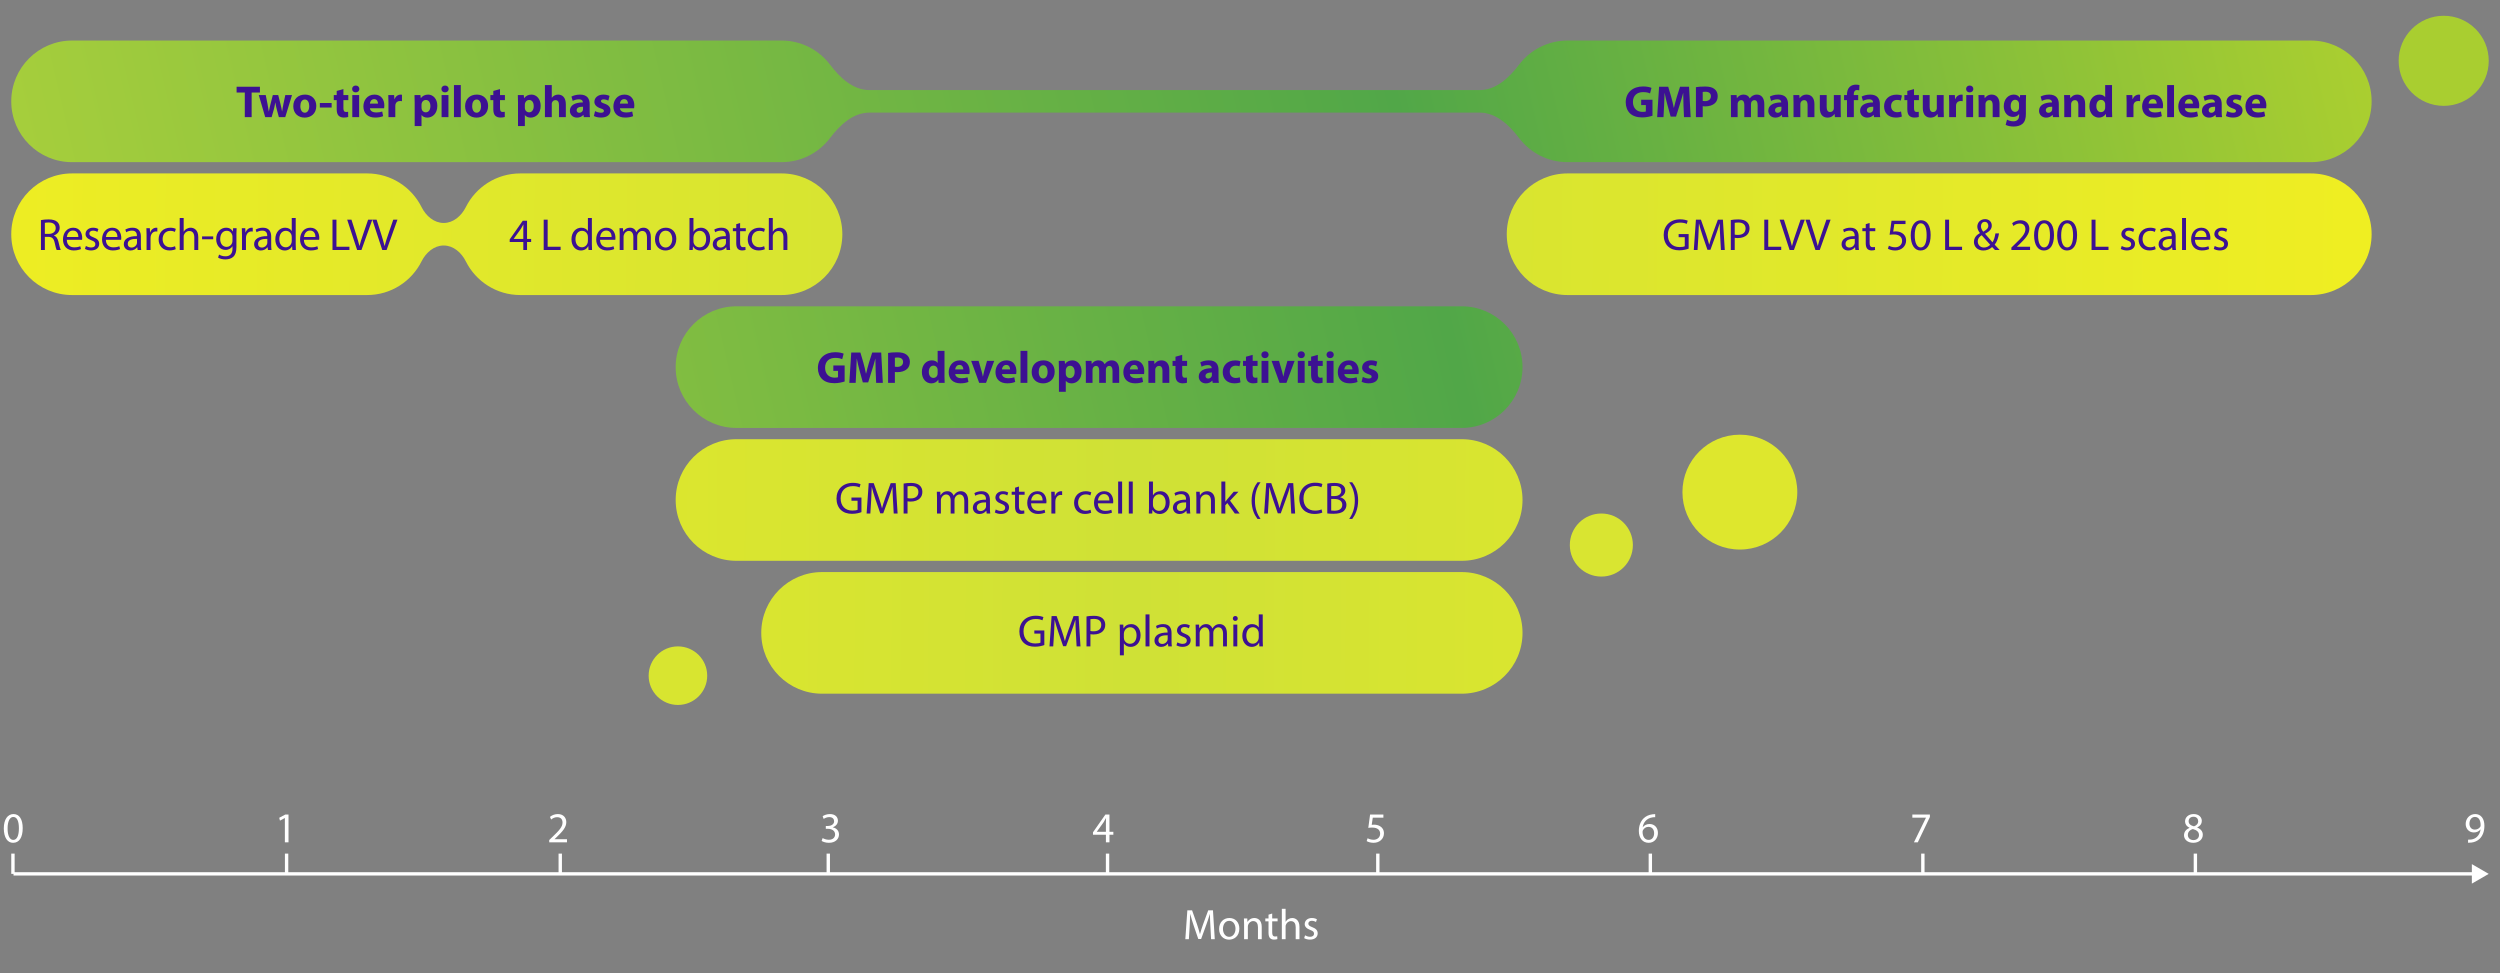 <svg width="1110" height="432" viewBox="0 0 1110 432" fill="none" xmlns="http://www.w3.org/2000/svg">
<rect x="0" y="0" width="1110" height="432" fill="#808080" stroke="none"/>
<g clip-path="url(#clip0_2266_1786)">
<path fill-rule="evenodd" clip-rule="evenodd" d="M32 18C17.088 18 5 30.088 5 45C5 59.912 17.088 72 32 72H347C355.796 72 363.609 67.794 368.539 61.284C372.897 55.529 378.77 50 385.99 50L657.01 50C664.23 50 670.103 55.529 674.461 61.284C679.391 67.794 687.204 72 696 72H1026C1040.91 72 1053 59.912 1053 45C1053 30.088 1040.91 18 1026 18H696C687.204 18 679.391 22.206 674.461 28.716C670.103 34.471 664.23 40 657.01 40L385.99 40C378.77 40 372.897 34.471 368.539 28.716C363.609 22.206 355.796 18 347 18H32ZM327 136C312.088 136 300 148.088 300 163C300 177.912 312.088 190 327 190H649C663.912 190 676 177.912 676 163C676 148.088 663.912 136 649 136H327Z" fill="url(#paint0_linear_2266_1786)"/>
<path fill-rule="evenodd" clip-rule="evenodd" d="M32 77C17.088 77 5 89.088 5 104C5 118.912 17.088 131 32 131H163C173.581 131 182.74 124.914 187.168 116.051C189.102 112.181 192.674 109 197 109C201.326 109 204.898 112.181 206.832 116.051C211.26 124.914 220.419 131 231 131H347C361.912 131 374 118.912 374 104C374 89.088 361.912 77 347 77H231C220.419 77 211.26 83.086 206.832 91.949C204.898 95.819 201.326 99 197 99C192.674 99 189.102 95.819 187.168 91.949C182.74 83.086 173.581 77 163 77H32ZM669 104C669 89.088 681.088 77 696 77H1026C1040.91 77 1053 89.088 1053 104C1053 118.912 1040.91 131 1026 131H696C681.088 131 669 118.912 669 104ZM327 195C312.088 195 300 207.088 300 222C300 236.912 312.088 249 327 249H649C663.912 249 676 236.912 676 222C676 207.088 663.912 195 649 195H327ZM365 254C350.088 254 338 266.088 338 281C338 295.912 350.088 308 365 308H649C663.912 308 676 295.912 676 281C676 266.088 663.912 254 649 254H365Z" fill="url(#paint1_linear_2266_1786)"/>
<path d="M126.484 374V363.208H126.446L124.299 364.367L123.976 363.094L126.674 361.65H128.099V374H126.484Z" fill="white"/>
<path d="M5.807 374.209H5.788C3.375 374.209 1.722 371.948 1.684 367.863C1.684 363.702 3.489 361.441 5.997 361.441C8.581 361.441 10.082 363.759 10.082 367.692C10.082 371.891 8.505 374.209 5.807 374.209ZM5.864 372.917H5.883C7.574 372.917 8.391 370.922 8.391 367.768C8.391 364.728 7.631 362.733 5.883 362.733C4.363 362.733 3.375 364.671 3.375 367.768C3.337 370.979 4.325 372.917 5.864 372.917Z" fill="white"/>
<path d="M251.74 374H243.855V372.974L245.166 371.701C248.32 368.699 249.764 367.103 249.764 365.241C249.764 363.987 249.175 362.828 247.332 362.828C246.211 362.828 245.28 363.398 244.71 363.873L244.178 362.695C245.014 361.992 246.249 361.441 247.674 361.441C250.315 361.441 251.436 363.265 251.436 365.032C251.436 367.312 249.783 369.155 247.18 371.663L246.211 372.575V372.613H251.74V374Z" fill="white"/>
<path d="M364.798 373.373L365.254 372.1C365.729 372.385 366.812 372.86 367.99 372.86C370.118 372.86 370.802 371.511 370.783 370.466C370.764 368.737 369.206 367.996 367.591 367.996H366.66V366.742H367.591C368.807 366.742 370.346 366.115 370.346 364.652C370.346 363.664 369.719 362.79 368.18 362.79C367.192 362.79 366.242 363.227 365.71 363.607L365.254 362.391C365.919 361.916 367.173 361.441 368.503 361.441C370.935 361.441 372.037 362.885 372.037 364.386C372.037 365.678 371.258 366.761 369.757 367.312V367.35C371.277 367.635 372.512 368.775 372.512 370.504C372.512 372.48 370.954 374.209 368.009 374.209C366.622 374.209 365.406 373.772 364.798 373.373Z" fill="white"/>
<path d="M492.6 374H491.023V370.618H485.285V369.535L490.795 361.65H492.6V369.326H494.329V370.618H492.6V374ZM486.976 369.326H491.023V365.203C491.023 364.557 491.042 363.911 491.08 363.265H491.023C490.643 363.987 490.339 364.519 489.997 365.089L486.976 369.288V369.326Z" fill="white"/>
<path d="M614.227 361.65V363.056H609.515L609.04 366.229C609.325 366.191 609.591 366.153 610.047 366.153C611.016 366.153 611.947 366.362 612.707 366.818C613.676 367.35 614.474 368.433 614.474 369.991C614.474 372.404 612.555 374.209 609.876 374.209C608.527 374.209 607.406 373.829 606.798 373.449L607.216 372.176C607.729 372.48 608.736 372.86 609.876 372.86C611.434 372.86 612.802 371.834 612.783 370.162C612.783 368.585 611.7 367.445 609.249 367.445C608.527 367.445 607.976 367.502 607.52 367.578L608.318 361.65H614.227Z" fill="white"/>
<path d="M734.904 361.46V362.828C734.562 362.809 734.125 362.847 733.65 362.923C731.009 363.341 729.641 365.241 729.356 367.293H729.394C729.983 366.495 731.028 365.849 732.396 365.849C734.581 365.849 736.12 367.445 736.12 369.839C736.12 372.119 734.581 374.209 731.997 374.209C729.375 374.209 727.646 372.157 727.646 368.946C727.646 366.514 728.501 364.595 729.736 363.379C730.762 362.372 732.13 361.745 733.688 361.555C734.182 361.479 734.6 361.46 734.904 361.46ZM732.016 372.917H732.035C733.46 372.917 734.429 371.72 734.429 369.953C734.429 368.186 733.422 367.122 731.883 367.122C730.876 367.122 729.926 367.73 729.47 368.642C729.375 368.832 729.299 369.06 729.299 369.364C729.318 371.397 730.268 372.917 732.016 372.917Z" fill="white"/>
<path d="M849.083 361.65H856.873V362.752L851.496 374H849.786L855.125 363.075V363.037H849.083V361.65Z" fill="white"/>
<path d="M973.978 361.441H973.997C976.391 361.441 977.607 362.923 977.607 364.481C977.607 365.526 977.075 366.666 975.555 367.369V367.426C977.094 368.034 978.044 369.136 978.044 370.618C978.044 372.784 976.201 374.209 973.845 374.209C971.261 374.209 969.703 372.689 969.703 370.884C969.703 369.326 970.634 368.205 972.135 367.559V367.502C970.748 366.856 970.159 365.792 970.159 364.728C970.159 362.771 971.812 361.441 973.978 361.441ZM973.864 372.993H973.883C975.384 372.993 976.353 372.062 976.353 370.789C976.353 369.307 975.308 368.566 973.636 368.091C972.192 368.509 971.413 369.478 971.413 370.656C971.356 371.891 972.306 372.993 973.864 372.993ZM973.921 362.638H973.902C972.515 362.638 971.755 363.55 971.755 364.614C971.736 365.849 972.686 366.514 974.111 366.894C975.175 366.533 975.992 365.773 975.992 364.652C975.992 363.664 975.403 362.638 973.921 362.638Z" fill="white"/>
<path d="M1095.82 374.19V372.822C1096.19 372.841 1096.6 372.822 1097.17 372.746C1098.14 372.632 1099.05 372.233 1099.76 371.568C1100.57 370.808 1101.16 369.744 1101.39 368.281H1101.33C1100.65 369.117 1099.66 369.611 1098.41 369.611C1096.19 369.611 1094.76 367.939 1094.76 365.811C1094.76 363.493 1096.47 361.441 1099 361.441C1101.52 361.441 1103.08 363.474 1103.08 366.647C1103.08 369.364 1102.17 371.264 1100.95 372.442C1100 373.354 1098.69 373.943 1097.36 374.095C1096.76 374.171 1096.2 374.209 1095.82 374.19ZM1098.86 362.714H1098.85C1097.44 362.714 1096.43 363.968 1096.43 365.716C1096.43 367.255 1097.36 368.338 1098.81 368.338C1099.93 368.338 1100.8 367.787 1101.26 367.046C1101.33 366.894 1101.39 366.704 1101.39 366.438C1101.41 364.31 1100.61 362.714 1098.86 362.714Z" fill="white"/>
<path d="M108.69 52V41.08H105.05V38.52H115.41V41.08H111.73V52H108.69ZM114.892 42.22H117.992L118.792 46.24C118.972 47.24 119.172 48.32 119.332 49.44H119.392C119.572 48.34 119.872 47.22 120.092 46.26L121.132 42.22H123.532L124.512 46.12C124.792 47.24 125.052 48.32 125.232 49.44H125.272C125.412 48.34 125.612 47.22 125.852 46.1L126.672 42.22H129.652L126.652 52H123.812L122.892 48.58C122.632 47.62 122.452 46.74 122.252 45.52H122.212C122.032 46.74 121.832 47.66 121.592 48.56L120.612 52H117.752L114.892 42.22ZM135.295 52.22H135.275C132.415 52.22 130.215 50.34 130.215 47.18C130.215 44.02 132.295 42 135.455 42C138.435 42 140.435 44.06 140.435 47.02C140.435 50.58 137.895 52.22 135.295 52.22ZM135.335 50.04H135.355C136.555 50.04 137.295 48.86 137.295 47.1C137.295 45.66 136.735 44.18 135.355 44.18C133.915 44.18 133.355 45.66 133.355 47.12C133.355 48.78 134.055 50.04 135.335 50.04ZM142.01 45.74H147.25V47.76H142.01V45.74ZM149.495 40.38L152.475 39.56V42.22H154.655V44.46H152.475V48C152.475 49.18 152.775 49.72 153.675 49.72C154.095 49.72 154.295 49.7 154.575 49.64L154.595 51.94C154.215 52.08 153.475 52.2 152.635 52.2C151.655 52.2 150.835 51.86 150.335 51.36C149.775 50.78 149.495 49.84 149.495 48.46V44.46H148.195V42.22H149.495V40.38ZM159.459 52H156.419V42.22H159.459V52ZM157.939 41.02H157.919C156.959 41.02 156.339 40.34 156.339 39.5C156.339 38.64 156.979 37.98 157.959 37.98C158.939 37.98 159.539 38.64 159.559 39.5C159.559 40.34 158.939 41.02 157.939 41.02ZM170.548 48.08H164.248C164.348 49.34 165.588 49.94 167.008 49.94C168.048 49.94 168.888 49.8 169.708 49.52L170.108 51.58C169.108 52 167.888 52.2 166.567 52.2C163.248 52.2 161.347 50.28 161.347 47.22C161.347 44.74 162.908 42 166.288 42C169.448 42 170.648 44.46 170.648 46.88C170.648 47.4 170.588 47.86 170.548 48.08ZM164.228 46H167.828C167.828 45.26 167.508 44.02 166.128 44.02C164.828 44.02 164.308 45.2 164.228 46ZM172.474 52V45.44C172.474 44 172.454 43.06 172.394 42.22H174.994L175.114 44.04H175.194C175.694 42.6 176.874 42 177.834 42C178.114 42 178.254 42.02 178.474 42.06V44.92C178.234 44.88 177.994 44.84 177.654 44.84C176.534 44.84 175.774 45.42 175.574 46.38C175.534 46.58 175.514 46.8 175.514 47.06V52H172.474ZM184.115 55.96V45.5C184.115 44.22 184.075 43.14 184.035 42.22H186.675L186.815 43.58H186.855C187.575 42.56 188.695 42 190.115 42C192.255 42 194.175 43.86 194.175 46.98C194.175 50.54 191.915 52.22 189.735 52.22C188.555 52.22 187.635 51.74 187.195 51.1H187.155V55.96H184.115ZM187.155 46.46V47.8C187.155 48.04 187.175 48.24 187.215 48.44C187.415 49.26 188.115 49.88 188.995 49.88C190.315 49.88 191.095 48.78 191.095 47.12C191.095 45.56 190.395 44.38 189.035 44.38C188.175 44.38 187.415 45.02 187.215 45.92C187.175 46.08 187.155 46.28 187.155 46.46ZM199.108 52H196.068V42.22H199.108V52ZM197.588 41.02H197.568C196.608 41.02 195.988 40.34 195.988 39.5C195.988 38.64 196.628 37.98 197.608 37.98C198.588 37.98 199.188 38.64 199.208 39.5C199.208 40.34 198.588 41.02 197.588 41.02ZM201.556 52V37.78H204.596V52H201.556ZM211.584 52.22H211.564C208.704 52.22 206.504 50.34 206.504 47.18C206.504 44.02 208.584 42 211.744 42C214.724 42 216.724 44.06 216.724 47.02C216.724 50.58 214.184 52.22 211.584 52.22ZM211.624 50.04H211.644C212.844 50.04 213.584 48.86 213.584 47.1C213.584 45.66 213.024 44.18 211.644 44.18C210.204 44.18 209.644 45.66 209.644 47.12C209.644 48.78 210.344 50.04 211.624 50.04ZM219.027 40.38L222.007 39.56V42.22H224.187V44.46H222.007V48C222.007 49.18 222.307 49.72 223.207 49.72C223.627 49.72 223.827 49.7 224.107 49.64L224.127 51.94C223.747 52.08 223.007 52.2 222.167 52.2C221.187 52.2 220.367 51.86 219.867 51.36C219.307 50.78 219.027 49.84 219.027 48.46V44.46H217.727V42.22H219.027V40.38ZM229.993 55.96V45.5C229.993 44.22 229.953 43.14 229.913 42.22H232.553L232.693 43.58H232.733C233.453 42.56 234.573 42 235.993 42C238.133 42 240.053 43.86 240.053 46.98C240.053 50.54 237.793 52.22 235.613 52.22C234.433 52.22 233.513 51.74 233.073 51.1H233.033V55.96H229.993ZM233.033 46.46V47.8C233.033 48.04 233.053 48.24 233.093 48.44C233.293 49.26 233.993 49.88 234.873 49.88C236.193 49.88 236.973 48.78 236.973 47.12C236.973 45.56 236.273 44.38 234.913 44.38C234.053 44.38 233.293 45.02 233.093 45.92C233.053 46.08 233.033 46.28 233.033 46.46ZM241.947 52V37.78H244.987V43.4H245.027C245.347 42.96 245.747 42.62 246.227 42.38C246.687 42.14 247.247 42 247.807 42C249.747 42 251.227 43.34 251.227 46.3V52H248.187V46.62C248.187 45.34 247.747 44.46 246.607 44.46C245.807 44.46 245.307 44.98 245.087 45.54C245.007 45.72 244.987 45.98 244.987 46.2V52H241.947ZM261.805 46.22V49.64C261.805 50.56 261.845 51.46 261.965 52H259.225L259.045 51.02H258.985C258.345 51.8 257.345 52.22 256.185 52.22C254.205 52.22 253.025 50.78 253.025 49.22C253.025 46.68 255.305 45.48 258.765 45.48V45.36C258.765 44.84 258.485 44.1 256.985 44.1C255.985 44.1 254.925 44.44 254.285 44.82L253.725 42.88C254.405 42.5 255.745 42 257.525 42C260.785 42 261.805 43.92 261.805 46.22ZM258.865 48.44V47.38C257.265 47.38 256.025 47.76 256.025 48.92C256.025 49.7 256.545 50.08 257.225 50.08C257.965 50.08 258.605 49.58 258.805 48.96C258.845 48.8 258.865 48.62 258.865 48.44ZM263.672 51.5L264.212 49.34C264.772 49.68 265.932 50.06 266.832 50.06C267.752 50.06 268.132 49.76 268.132 49.26C268.132 48.76 267.832 48.5 266.712 48.14C264.672 47.46 263.892 46.36 263.912 45.22C263.912 43.38 265.472 42 267.892 42C269.032 42 270.032 42.28 270.632 42.58L270.112 44.66C269.672 44.44 268.812 44.12 267.992 44.12C267.252 44.12 266.832 44.42 266.832 44.9C266.832 45.36 267.212 45.62 268.412 46.02C270.272 46.66 271.032 47.6 271.052 49.02C271.052 50.86 269.632 52.2 266.832 52.2C265.552 52.2 264.412 51.9 263.672 51.5ZM281.544 48.08H275.244C275.344 49.34 276.584 49.94 278.004 49.94C279.044 49.94 279.884 49.8 280.704 49.52L281.104 51.58C280.104 52 278.884 52.2 277.564 52.2C274.244 52.2 272.344 50.28 272.344 47.22C272.344 44.74 273.904 42 277.284 42C280.444 42 281.644 44.46 281.644 46.88C281.644 47.4 281.584 47.86 281.544 48.08ZM275.224 46H278.824C278.824 45.26 278.504 44.02 277.124 44.02C275.824 44.02 275.304 45.2 275.224 46Z" fill="#3C1192"/>
<path d="M375.021 162.28V169.38C374.081 169.7 372.301 170.14 370.521 170.14C368.061 170.14 366.281 169.52 365.041 168.34C363.821 167.16 363.141 165.4 363.141 163.42C363.161 158.94 366.421 156.38 370.841 156.38C372.581 156.38 373.921 156.72 374.581 157.02L373.941 159.48C373.201 159.14 372.301 158.9 370.821 158.9C368.281 158.9 366.341 160.34 366.341 163.26C366.341 166.06 368.101 167.68 370.601 167.68C371.281 167.68 371.841 167.6 372.081 167.5V164.66H370.001V162.28H375.021ZM389.014 170L388.794 164.84C388.734 163.22 388.674 161.28 388.674 159.3H388.634C388.194 161.02 387.634 162.94 387.114 164.52L385.474 169.78H383.094L381.654 164.56C381.214 162.98 380.774 161.08 380.434 159.3H380.394C380.334 161.12 380.254 163.2 380.174 164.88L379.914 170H377.094L377.954 156.52H382.014L383.334 161.02C383.774 162.58 384.174 164.26 384.474 165.84H384.554C384.914 164.28 385.374 162.5 385.834 161L387.254 156.52H391.254L391.974 170H389.014ZM394.308 170V156.7C395.248 156.54 396.568 156.42 398.428 156.42C400.308 156.42 401.648 156.78 402.548 157.52C403.428 158.18 403.988 159.3 403.988 160.62C403.988 161.96 403.568 163.08 402.748 163.82C401.708 164.78 400.168 165.24 398.368 165.24C397.968 165.24 397.608 165.22 397.328 165.16V170H394.308ZM397.328 158.84V162.82C397.588 162.88 397.888 162.9 398.348 162.9C399.968 162.9 400.968 162.08 400.968 160.72C400.968 159.48 400.108 158.74 398.568 158.74C397.968 158.74 397.548 158.78 397.328 158.84ZM416.312 155.78H419.352V167.08C419.352 168.18 419.392 169.34 419.432 170H416.732L416.612 168.58H416.552C415.952 169.66 414.752 170.22 413.492 170.22C411.172 170.22 409.312 168.24 409.312 165.2C409.292 161.92 411.352 160 413.692 160C414.912 160 415.832 160.44 416.272 161.1H416.312V155.78ZM416.312 165.66V164.38C416.312 164.2 416.312 164 416.272 163.82C416.092 163 415.432 162.34 414.492 162.34C413.092 162.34 412.392 163.58 412.392 165.12C412.392 166.76 413.212 167.8 414.472 167.8C415.352 167.8 416.072 167.2 416.252 166.34C416.292 166.14 416.312 165.9 416.312 165.66ZM430.426 166.08H424.126C424.226 167.34 425.466 167.94 426.886 167.94C427.926 167.94 428.766 167.8 429.586 167.52L429.986 169.58C428.986 170 427.766 170.2 426.446 170.2C423.126 170.2 421.226 168.28 421.226 165.22C421.226 162.74 422.786 160 426.166 160C429.326 160 430.526 162.46 430.526 164.88C430.526 165.4 430.466 165.86 430.426 166.08ZM424.106 164H427.706C427.706 163.26 427.386 162.02 426.006 162.02C424.706 162.02 424.186 163.2 424.106 164ZM431.196 160.22H434.496L435.816 164.76C436.056 165.58 436.216 166.36 436.376 167.14H436.436C436.596 166.34 436.756 165.6 436.976 164.76L438.236 160.22H441.436L437.796 170H434.756L431.196 160.22ZM451.188 166.08H444.888C444.988 167.34 446.228 167.94 447.648 167.94C448.688 167.94 449.528 167.8 450.348 167.52L450.748 169.58C449.748 170 448.528 170.2 447.208 170.2C443.888 170.2 441.988 168.28 441.988 165.22C441.988 162.74 443.548 160 446.928 160C450.088 160 451.288 162.46 451.288 164.88C451.288 165.4 451.228 165.86 451.188 166.08ZM444.868 164H448.468C448.468 163.26 448.148 162.02 446.768 162.02C445.468 162.02 444.948 163.2 444.868 164ZM453.115 170V155.78H456.155V170H453.115ZM463.142 170.22H463.122C460.262 170.22 458.062 168.34 458.062 165.18C458.062 162.02 460.142 160 463.302 160C466.282 160 468.282 162.06 468.282 165.02C468.282 168.58 465.742 170.22 463.142 170.22ZM463.182 168.04H463.202C464.402 168.04 465.142 166.86 465.142 165.1C465.142 163.66 464.582 162.18 463.202 162.18C461.762 162.18 461.202 163.66 461.202 165.12C461.202 166.78 461.902 168.04 463.182 168.04ZM470.165 173.96V163.5C470.165 162.22 470.125 161.14 470.085 160.22H472.725L472.865 161.58H472.905C473.625 160.56 474.745 160 476.165 160C478.305 160 480.225 161.86 480.225 164.98C480.225 168.54 477.965 170.22 475.785 170.22C474.605 170.22 473.685 169.74 473.245 169.1H473.205V173.96H470.165ZM473.205 164.46V165.8C473.205 166.04 473.225 166.24 473.265 166.44C473.465 167.26 474.165 167.88 475.045 167.88C476.365 167.88 477.145 166.78 477.145 165.12C477.145 163.56 476.445 162.38 475.085 162.38C474.225 162.38 473.465 163.02 473.265 163.92C473.225 164.08 473.205 164.28 473.205 164.46ZM482.118 170V163.34C482.118 162.12 482.078 161.1 482.038 160.22H484.618L484.738 161.56H484.798C485.218 160.92 486.098 160 487.758 160C489.038 160 490.018 160.66 490.438 161.68H490.478C490.858 161.16 491.278 160.76 491.758 160.48C492.298 160.18 492.898 160 493.618 160C495.498 160 496.918 161.32 496.918 164.24V170H493.958V164.7C493.958 163.28 493.498 162.46 492.518 162.46C491.798 162.46 491.318 162.94 491.098 163.52C491.038 163.74 490.998 164.04 490.998 164.28V170H488.038V164.52C488.038 163.3 487.598 162.46 486.618 162.46C485.838 162.46 485.378 163.06 485.198 163.54C485.098 163.78 485.078 164.06 485.078 164.32V170H482.118ZM507.965 166.08H501.665C501.765 167.34 503.005 167.94 504.425 167.94C505.465 167.94 506.305 167.8 507.125 167.52L507.525 169.58C506.525 170 505.305 170.2 503.985 170.2C500.665 170.2 498.765 168.28 498.765 165.22C498.765 162.74 500.325 160 503.705 160C506.865 160 508.065 162.46 508.065 164.88C508.065 165.4 508.005 165.86 507.965 166.08ZM501.645 164H505.245C505.245 163.26 504.925 162.02 503.545 162.02C502.245 162.02 501.725 163.2 501.645 164ZM509.892 170V163.34C509.892 162.12 509.852 161.1 509.812 160.22H512.452L512.592 161.58H512.652C513.052 160.94 514.032 160 515.672 160C517.672 160 519.172 161.34 519.172 164.22V170H516.132V164.58C516.132 163.32 515.692 162.46 514.592 162.46C513.752 162.46 513.252 163.04 513.032 163.6C512.952 163.8 512.932 164.08 512.932 164.36V170H509.892ZM521.913 158.38L524.893 157.56V160.22H527.073V162.46H524.893V166C524.893 167.18 525.193 167.72 526.093 167.72C526.513 167.72 526.713 167.7 526.993 167.64L527.013 169.94C526.633 170.08 525.893 170.2 525.053 170.2C524.073 170.2 523.253 169.86 522.753 169.36C522.193 168.78 521.913 167.84 521.913 166.46V162.46H520.613V160.22H521.913V158.38ZM541.02 164.22V167.64C541.02 168.56 541.06 169.46 541.18 170H538.44L538.26 169.02H538.2C537.56 169.8 536.56 170.22 535.4 170.22C533.42 170.22 532.24 168.78 532.24 167.22C532.24 164.68 534.52 163.48 537.98 163.48V163.36C537.98 162.84 537.7 162.1 536.2 162.1C535.2 162.1 534.14 162.44 533.5 162.82L532.94 160.88C533.62 160.5 534.96 160 536.74 160C540 160 541.02 161.92 541.02 164.22ZM538.08 166.44V165.38C536.48 165.38 535.24 165.76 535.24 166.92C535.24 167.7 535.76 168.08 536.44 168.08C537.18 168.08 537.82 167.58 538.02 166.96C538.06 166.8 538.08 166.62 538.08 166.44ZM550.427 167.5L550.787 169.74C550.247 170 549.227 170.2 548.067 170.2C544.907 170.2 542.887 168.26 542.887 165.2C542.887 162.36 544.847 160.02 548.487 160.02C549.287 160.02 550.167 160.16 550.807 160.4L550.327 162.66C549.967 162.5 549.427 162.36 548.627 162.36C547.027 162.36 545.987 163.5 546.007 165.08C546.007 166.88 547.207 167.82 548.687 167.82C549.407 167.82 549.967 167.7 550.427 167.5ZM553.203 158.38L556.183 157.56V160.22H558.363V162.46H556.183V166C556.183 167.18 556.483 167.72 557.383 167.72C557.803 167.72 558.003 167.7 558.283 167.64L558.303 169.94C557.923 170.08 557.183 170.2 556.343 170.2C555.363 170.2 554.543 169.86 554.043 169.36C553.483 168.78 553.203 167.84 553.203 166.46V162.46H551.903V160.22H553.203V158.38ZM563.166 170H560.126V160.22H563.166V170ZM561.646 159.02H561.626C560.666 159.02 560.046 158.34 560.046 157.5C560.046 156.64 560.686 155.98 561.666 155.98C562.646 155.98 563.246 156.64 563.266 157.5C563.266 158.34 562.646 159.02 561.646 159.02ZM564.575 160.22H567.875L569.195 164.76C569.435 165.58 569.595 166.36 569.755 167.14H569.815C569.975 166.34 570.135 165.6 570.355 164.76L571.615 160.22H574.815L571.175 170H568.135L564.575 160.22ZM579.26 170H576.22V160.22H579.26V170ZM577.74 159.02H577.72C576.76 159.02 576.14 158.34 576.14 157.5C576.14 156.64 576.78 155.98 577.76 155.98C578.74 155.98 579.34 156.64 579.36 157.5C579.36 158.34 578.74 159.02 577.74 159.02ZM582.128 158.38L585.108 157.56V160.22H587.288V162.46H585.108V166C585.108 167.18 585.408 167.72 586.308 167.72C586.728 167.72 586.928 167.7 587.208 167.64L587.228 169.94C586.848 170.08 586.108 170.2 585.268 170.2C584.288 170.2 583.468 169.86 582.968 169.36C582.408 168.78 582.128 167.84 582.128 166.46V162.46H580.828V160.22H582.128V158.38ZM592.092 170H589.052V160.22H592.092V170ZM590.572 159.02H590.552C589.592 159.02 588.972 158.34 588.972 157.5C588.972 156.64 589.612 155.98 590.592 155.98C591.572 155.98 592.172 156.64 592.192 157.5C592.192 158.34 591.572 159.02 590.572 159.02ZM603.18 166.08H596.88C596.98 167.34 598.22 167.94 599.64 167.94C600.68 167.94 601.52 167.8 602.34 167.52L602.74 169.58C601.74 170 600.52 170.2 599.2 170.2C595.88 170.2 593.98 168.28 593.98 165.22C593.98 162.74 595.54 160 598.92 160C602.08 160 603.28 162.46 603.28 164.88C603.28 165.4 603.22 165.86 603.18 166.08ZM596.86 164H600.46C600.46 163.26 600.14 162.02 598.76 162.02C597.46 162.02 596.94 163.2 596.86 164ZM604.547 169.5L605.087 167.34C605.647 167.68 606.807 168.06 607.707 168.06C608.627 168.06 609.007 167.76 609.007 167.26C609.007 166.76 608.707 166.5 607.587 166.14C605.547 165.46 604.767 164.36 604.787 163.22C604.787 161.38 606.347 160 608.767 160C609.907 160 610.907 160.28 611.507 160.58L610.987 162.66C610.547 162.44 609.687 162.12 608.867 162.12C608.127 162.12 607.707 162.42 607.707 162.9C607.707 163.36 608.087 163.62 609.287 164.02C611.147 164.66 611.907 165.6 611.927 167.02C611.927 168.86 610.507 170.2 607.707 170.2C606.427 170.2 605.287 169.9 604.547 169.5Z" fill="#3C1192"/>
<path d="M382.484 220.92V227.4C381.704 227.7 380.144 228.14 378.324 228.14C376.284 228.14 374.604 227.62 373.284 226.36C372.124 225.24 371.404 223.44 371.404 221.34C371.404 217.32 374.184 214.38 378.704 214.38C380.264 214.38 381.504 214.72 382.084 215L381.644 216.42C380.924 216.08 380.024 215.84 378.664 215.84C375.384 215.84 373.244 217.88 373.244 221.26C373.244 224.68 375.284 226.7 378.444 226.7C379.584 226.7 380.364 226.54 380.764 226.34V222.32H378.044V220.92H382.484ZM396.813 228L396.493 222.08C396.393 220.22 396.273 217.92 396.273 216.26H396.233C395.753 217.82 395.213 219.54 394.533 221.38L392.153 227.92H390.833L388.633 221.5C387.993 219.6 387.473 217.86 387.093 216.26H387.053C387.013 217.94 386.913 220.2 386.793 222.22L386.433 228H384.773L385.713 214.52H387.933L390.233 221.04C390.793 222.7 391.233 224.2 391.593 225.6H391.633C391.993 224.24 392.473 222.74 393.073 221.04L395.473 214.52H397.693L398.533 228H396.813ZM401.208 228V214.7C402.048 214.54 403.148 214.42 404.548 214.42C406.268 214.42 407.528 214.82 408.328 215.54C409.068 216.18 409.528 217.16 409.528 218.34C409.528 219.56 409.168 220.52 408.468 221.22C407.548 222.2 406.048 222.7 404.348 222.7C403.828 222.7 403.348 222.68 402.948 222.58V228H401.208ZM402.948 215.94V221.16C403.328 221.26 403.808 221.3 404.388 221.3C406.488 221.3 407.768 220.28 407.768 218.44C407.768 216.66 406.508 215.8 404.588 215.8C403.828 215.8 403.248 215.86 402.948 215.94ZM416.03 228V220.94C416.03 219.92 415.99 219.12 415.95 218.32H417.49L417.57 219.88H417.63C418.17 218.96 419.07 218.1 420.69 218.1C421.99 218.1 422.99 218.9 423.41 220.04H423.45C423.75 219.48 424.15 219.08 424.55 218.78C425.13 218.34 425.75 218.1 426.67 218.1C427.97 218.1 429.87 218.94 429.87 222.3V228H428.15V222.52C428.15 220.64 427.45 219.54 426.05 219.54C425.03 219.54 424.27 220.28 423.95 221.12C423.87 221.38 423.81 221.7 423.81 222V228H422.09V222.18C422.09 220.64 421.41 219.54 420.07 219.54C418.99 219.54 418.17 220.42 417.89 221.3C417.79 221.56 417.75 221.86 417.75 222.16V228H416.03ZM439.53 222.06V225.68C439.53 226.52 439.57 227.34 439.67 228H438.09L437.93 226.78H437.87C437.35 227.54 436.29 228.22 434.91 228.22C432.95 228.22 431.95 226.84 431.95 225.44C431.95 223.1 434.03 221.82 437.77 221.84V221.64C437.77 220.84 437.55 219.38 435.57 219.4C434.65 219.4 433.71 219.66 433.03 220.12L432.63 218.94C433.43 218.44 434.61 218.1 435.83 218.1C438.81 218.1 439.53 220.12 439.53 222.06ZM437.81 224.74V223.06C435.89 223.02 433.71 223.36 433.71 225.24C433.71 226.4 434.47 226.92 435.35 226.92C436.63 226.92 437.45 226.12 437.73 225.3C437.79 225.12 437.81 224.92 437.81 224.74ZM441.698 227.52L442.118 226.2C442.658 226.52 443.578 226.88 444.458 226.88C445.718 226.88 446.318 226.26 446.318 225.44C446.318 224.6 445.818 224.16 444.538 223.68C442.778 223.04 441.958 222.08 441.958 220.94C441.958 219.38 443.238 218.1 445.298 218.1C446.278 218.1 447.138 218.36 447.658 218.7L447.238 219.96C446.858 219.74 446.158 219.4 445.258 219.4C444.218 219.4 443.658 220 443.658 220.72C443.658 221.52 444.218 221.88 445.478 222.38C447.138 223 448.018 223.84 448.018 225.28C448.018 227 446.678 228.2 444.418 228.2C443.358 228.2 442.378 227.92 441.698 227.52ZM450.688 216.54L452.408 216V218.32H454.928V219.66H452.408V224.86C452.408 226.06 452.748 226.74 453.728 226.74C454.208 226.74 454.488 226.7 454.748 226.62L454.828 227.96C454.488 228.08 453.948 228.2 453.268 228.2C452.448 228.2 451.788 227.92 451.368 227.46C450.888 226.92 450.688 226.06 450.688 224.92V219.66H449.188V218.32H450.688V216.54ZM464.572 223.48H457.792C457.832 225.84 459.332 226.82 461.092 226.82C462.352 226.82 463.132 226.6 463.772 226.32L464.092 227.58C463.472 227.86 462.392 228.2 460.852 228.2C457.892 228.2 456.092 226.22 456.092 223.32C456.092 220.4 457.832 218.1 460.652 218.1C463.812 218.1 464.632 220.88 464.632 222.66C464.632 223.02 464.612 223.28 464.572 223.48ZM457.812 222.22H462.932C462.952 221.1 462.472 219.36 460.512 219.36C458.712 219.36 457.952 221 457.812 222.22ZM466.812 228V221.34C466.812 220.2 466.792 219.22 466.732 218.32H468.272L468.352 220.22H468.412C468.852 218.92 469.932 218.1 471.112 218.1C471.292 218.1 471.432 218.12 471.592 218.14V219.8C471.412 219.78 471.232 219.76 470.992 219.76C469.752 219.76 468.872 220.7 468.632 222C468.592 222.26 468.572 222.54 468.572 222.82V228H466.812ZM484.193 226.32L484.493 227.64C484.033 227.86 483.013 228.2 481.713 228.2C478.793 228.2 476.893 226.22 476.893 223.26C476.893 220.28 478.933 218.1 482.093 218.1C483.133 218.1 484.053 218.36 484.533 218.62L484.133 219.96C483.713 219.74 483.053 219.5 482.093 219.5C479.873 219.5 478.673 221.16 478.673 223.16C478.673 225.4 480.113 226.78 482.033 226.78C483.033 226.78 483.693 226.54 484.193 226.32ZM494.22 223.48H487.44C487.48 225.84 488.98 226.82 490.74 226.82C492 226.82 492.78 226.6 493.42 226.32L493.74 227.58C493.12 227.86 492.04 228.2 490.5 228.2C487.54 228.2 485.74 226.22 485.74 223.32C485.74 220.4 487.48 218.1 490.3 218.1C493.46 218.1 494.28 220.88 494.28 222.66C494.28 223.02 494.26 223.28 494.22 223.48ZM487.46 222.22H492.58C492.6 221.1 492.12 219.36 490.16 219.36C488.36 219.36 487.6 221 487.46 222.22ZM496.46 228V213.8H498.22V228H496.46ZM501.187 228V213.8H502.947V228H501.187ZM510.151 225.5V213.8H511.911V219.86H511.951C512.571 218.78 513.691 218.1 515.251 218.1C517.651 218.1 519.331 220.1 519.331 223.02C519.331 226.5 517.131 228.22 514.971 228.22C513.571 228.22 512.471 227.68 511.731 226.4H511.691L511.591 228H510.071C510.131 227.34 510.151 226.36 510.151 225.5ZM511.911 222.38V224.12C511.911 224.34 511.931 224.56 511.971 224.76C512.311 225.98 513.351 226.82 514.611 226.82C516.471 226.82 517.551 225.32 517.551 223.1C517.551 221.14 516.551 219.48 514.671 219.48C513.471 219.48 512.351 220.32 512.011 221.64C511.951 221.86 511.911 222.1 511.911 222.38ZM528.358 222.06V225.68C528.358 226.52 528.398 227.34 528.498 228H526.918L526.758 226.78H526.698C526.178 227.54 525.118 228.22 523.738 228.22C521.778 228.22 520.778 226.84 520.778 225.44C520.778 223.1 522.858 221.82 526.598 221.84V221.64C526.598 220.84 526.378 219.38 524.398 219.4C523.478 219.4 522.538 219.66 521.858 220.12L521.458 218.94C522.258 218.44 523.438 218.1 524.658 218.1C527.638 218.1 528.358 220.12 528.358 222.06ZM526.638 224.74V223.06C524.718 223.02 522.538 223.36 522.538 225.24C522.538 226.4 523.298 226.92 524.178 226.92C525.458 226.92 526.278 226.12 526.558 225.3C526.618 225.12 526.638 224.92 526.638 224.74ZM531.187 228V220.94C531.187 219.92 531.167 219.12 531.107 218.32H532.667L532.767 219.9H532.807C533.287 219 534.407 218.1 536.007 218.1C537.347 218.1 539.427 218.9 539.427 222.22V228H537.667V222.42C537.667 220.86 537.087 219.54 535.427 219.54C534.287 219.54 533.387 220.36 533.067 221.34C532.987 221.56 532.947 221.88 532.947 222.16V228H531.187ZM544.04 213.8V222.76H544.08C544.32 222.42 544.64 222 544.92 221.66L547.78 218.32H549.88L546.14 222.3L550.4 228H548.26L544.94 223.36L544.04 224.36V228H542.28V213.8H544.04ZM558.334 214.12H559.694C558.234 216.1 557.194 218.68 557.194 222.32C557.194 225.88 558.294 228.42 559.694 230.42H558.334C557.074 228.76 555.714 226.2 555.714 222.3C555.734 218.38 557.074 215.8 558.334 214.12ZM573.317 228L572.997 222.08C572.897 220.22 572.777 217.92 572.777 216.26H572.737C572.257 217.82 571.717 219.54 571.037 221.38L568.657 227.92H567.337L565.137 221.5C564.497 219.6 563.977 217.86 563.597 216.26H563.557C563.517 217.94 563.417 220.2 563.297 222.22L562.937 228H561.277L562.217 214.52H564.437L566.737 221.04C567.297 222.7 567.737 224.2 568.097 225.6H568.137C568.497 224.24 568.977 222.74 569.577 221.04L571.977 214.52H574.197L575.037 228H573.317ZM586.771 226.16L587.111 227.56C586.491 227.88 585.191 228.2 583.551 228.2C579.751 228.2 576.911 225.8 576.911 221.38C576.911 217.16 579.771 214.32 583.951 214.32C585.611 214.32 586.691 214.68 587.151 214.9L586.711 216.34C586.071 216.02 585.131 215.78 584.011 215.78C580.851 215.78 578.751 217.8 578.751 221.32C578.751 224.62 580.651 226.72 583.911 226.72C584.991 226.72 586.071 226.5 586.771 226.16ZM589.313 227.96V214.72C590.073 214.54 591.293 214.42 592.493 214.42C594.233 214.42 595.353 214.72 596.173 215.4C596.873 215.92 597.313 216.72 597.313 217.78C597.313 219.1 596.433 220.24 595.033 220.74V220.8C596.313 221.1 597.813 222.16 597.813 224.16C597.813 225.32 597.353 226.2 596.653 226.86C595.733 227.72 594.213 228.12 592.013 228.12C590.813 228.12 589.893 228.04 589.313 227.96ZM591.053 215.88V220.24H592.633C594.453 220.24 595.533 219.26 595.533 217.96C595.533 216.4 594.353 215.76 592.593 215.76C591.793 215.76 591.333 215.82 591.053 215.88ZM591.053 221.54V226.68C591.413 226.74 591.893 226.76 592.513 226.76C594.313 226.76 595.973 226.1 595.973 224.14C595.973 222.32 594.393 221.54 592.493 221.54H591.053ZM600.393 230.42H599.033C600.433 228.44 601.533 225.86 601.533 222.26C601.533 218.66 600.453 216.12 599.033 214.12H600.393C601.653 215.76 603.013 218.34 603.013 222.26C602.993 226.18 601.653 228.72 600.393 230.42Z" fill="#3C1192"/>
<path d="M463.683 279.92V286.4C462.903 286.7 461.343 287.14 459.523 287.14C457.483 287.14 455.803 286.62 454.483 285.36C453.323 284.24 452.603 282.44 452.603 280.34C452.603 276.32 455.383 273.38 459.903 273.38C461.463 273.38 462.703 273.72 463.283 274L462.843 275.42C462.123 275.08 461.223 274.84 459.863 274.84C456.583 274.84 454.443 276.88 454.443 280.26C454.443 283.68 456.483 285.7 459.643 285.7C460.783 285.7 461.563 285.54 461.963 285.34V281.32H459.243V279.92H463.683ZM478.013 287L477.693 281.08C477.593 279.22 477.473 276.92 477.473 275.26H477.433C476.953 276.82 476.413 278.54 475.733 280.38L473.353 286.92H472.033L469.833 280.5C469.193 278.6 468.673 276.86 468.293 275.26H468.253C468.213 276.94 468.113 279.2 467.993 281.22L467.633 287H465.973L466.913 273.52H469.133L471.433 280.04C471.993 281.7 472.433 283.2 472.793 284.6H472.833C473.193 283.24 473.673 281.74 474.273 280.04L476.673 273.52H478.893L479.733 287H478.013ZM482.407 287V273.7C483.247 273.54 484.347 273.42 485.747 273.42C487.467 273.42 488.727 273.82 489.527 274.54C490.267 275.18 490.727 276.16 490.727 277.34C490.727 278.56 490.367 279.52 489.667 280.22C488.747 281.2 487.247 281.7 485.547 281.7C485.027 281.7 484.547 281.68 484.147 281.58V287H482.407ZM484.147 274.94V280.16C484.527 280.26 485.007 280.3 485.587 280.3C487.687 280.3 488.967 279.28 488.967 277.44C488.967 275.66 487.707 274.8 485.787 274.8C485.027 274.8 484.447 274.86 484.147 274.94ZM497.23 290.96V280.48C497.23 279.24 497.21 278.24 497.15 277.32H498.73L498.83 278.98H498.87C499.57 277.78 500.73 277.1 502.29 277.1C504.65 277.1 506.41 279.08 506.41 282.02C506.41 285.5 504.27 287.22 502.01 287.22C500.71 287.22 499.61 286.66 499.03 285.7H498.99V290.96H497.23ZM498.99 281.38V283.06C498.99 283.3 499.01 283.56 499.07 283.78C499.37 285 500.45 285.84 501.69 285.84C503.55 285.84 504.63 284.32 504.63 282.1C504.63 280.16 503.63 278.5 501.77 278.5C500.57 278.5 499.43 279.34 499.09 280.68C499.05 280.9 498.99 281.16 498.99 281.38ZM508.616 287V272.8H510.376V287H508.616ZM520.163 281.06V284.68C520.163 285.52 520.203 286.34 520.303 287H518.723L518.563 285.78H518.503C517.983 286.54 516.923 287.22 515.543 287.22C513.583 287.22 512.583 285.84 512.583 284.44C512.583 282.1 514.663 280.82 518.403 280.84V280.64C518.403 279.84 518.183 278.38 516.203 278.4C515.283 278.4 514.343 278.66 513.663 279.12L513.263 277.94C514.063 277.44 515.243 277.1 516.463 277.1C519.443 277.1 520.163 279.12 520.163 281.06ZM518.443 283.74V282.06C516.523 282.02 514.343 282.36 514.343 284.24C514.343 285.4 515.103 285.92 515.983 285.92C517.263 285.92 518.083 285.12 518.363 284.3C518.423 284.12 518.443 283.92 518.443 283.74ZM522.331 286.52L522.751 285.2C523.291 285.52 524.211 285.88 525.091 285.88C526.351 285.88 526.951 285.26 526.951 284.44C526.951 283.6 526.451 283.16 525.171 282.68C523.411 282.04 522.591 281.08 522.591 279.94C522.591 278.38 523.871 277.1 525.931 277.1C526.911 277.1 527.771 277.36 528.291 277.7L527.871 278.96C527.491 278.74 526.791 278.4 525.891 278.4C524.851 278.4 524.291 279 524.291 279.72C524.291 280.52 524.851 280.88 526.111 281.38C527.771 282 528.651 282.84 528.651 284.28C528.651 286 527.311 287.2 525.051 287.2C523.991 287.2 523.011 286.92 522.331 286.52ZM530.921 287V279.94C530.921 278.92 530.881 278.12 530.841 277.32H532.381L532.461 278.88H532.521C533.061 277.96 533.961 277.1 535.581 277.1C536.881 277.1 537.881 277.9 538.301 279.04H538.341C538.641 278.48 539.041 278.08 539.441 277.78C540.021 277.34 540.641 277.1 541.561 277.1C542.861 277.1 544.761 277.94 544.761 281.3V287H543.041V281.52C543.041 279.64 542.341 278.54 540.941 278.54C539.921 278.54 539.161 279.28 538.841 280.12C538.761 280.38 538.701 280.7 538.701 281V287H536.981V281.18C536.981 279.64 536.301 278.54 534.961 278.54C533.881 278.54 533.061 279.42 532.781 280.3C532.681 280.56 532.641 280.86 532.641 281.16V287H530.921ZM549.361 287H547.601V277.32H549.361V287ZM548.461 275.68H548.441C547.801 275.68 547.381 275.18 547.381 274.6C547.381 273.98 547.821 273.5 548.481 273.5C549.121 273.5 549.561 273.98 549.561 274.6C549.561 275.18 549.141 275.68 548.461 275.68ZM558.888 272.8H560.648V284.5C560.648 285.36 560.668 286.34 560.728 287H559.148L559.068 285.32H559.028C558.488 286.4 557.328 287.22 555.748 287.22C553.408 287.22 551.588 285.24 551.588 282.3C551.568 279.06 553.588 277.1 555.928 277.1C557.428 277.1 558.428 277.8 558.848 278.56H558.888V272.8ZM558.888 282.94V281.26C558.888 281.02 558.868 280.74 558.808 280.5C558.548 279.4 557.588 278.48 556.268 278.48C554.448 278.48 553.368 280.08 553.368 282.2C553.368 284.18 554.348 285.8 556.228 285.8C557.408 285.8 558.488 285 558.808 283.68C558.868 283.46 558.888 283.22 558.888 282.94Z" fill="#3C1192"/>
<path d="M18.179 111V97.72C19.059 97.54 20.339 97.42 21.519 97.42C23.379 97.42 24.599 97.78 25.439 98.54C26.099 99.12 26.499 100.04 26.499 101.1C26.499 102.86 25.359 104.04 23.959 104.52V104.58C24.979 104.94 25.599 105.9 25.939 107.3C26.379 109.18 26.699 110.48 26.959 111H25.159C24.939 110.6 24.639 109.46 24.279 107.78C23.879 105.92 23.139 105.22 21.559 105.16H19.919V111H18.179ZM19.919 98.94V103.84H21.699C23.559 103.84 24.739 102.82 24.739 101.28C24.739 99.54 23.479 98.78 21.639 98.78C20.799 98.78 20.219 98.86 19.919 98.94ZM36.439 106.48H29.659C29.699 108.84 31.199 109.82 32.959 109.82C34.219 109.82 34.999 109.6 35.639 109.32L35.959 110.58C35.339 110.86 34.259 111.2 32.719 111.2C29.759 111.2 27.959 109.22 27.959 106.32C27.959 103.4 29.699 101.1 32.519 101.1C35.679 101.1 36.499 103.88 36.499 105.66C36.499 106.02 36.479 106.28 36.439 106.48ZM29.679 105.22H34.799C34.819 104.1 34.339 102.36 32.379 102.36C30.579 102.36 29.819 104 29.679 105.22ZM37.718 110.52L38.138 109.2C38.678 109.52 39.598 109.88 40.478 109.88C41.738 109.88 42.338 109.26 42.338 108.44C42.338 107.6 41.838 107.16 40.558 106.68C38.798 106.04 37.978 105.08 37.978 103.94C37.978 102.38 39.258 101.1 41.318 101.1C42.298 101.1 43.158 101.36 43.678 101.7L43.258 102.96C42.878 102.74 42.178 102.4 41.278 102.4C40.238 102.4 39.678 103 39.678 103.72C39.678 104.52 40.238 104.88 41.498 105.38C43.158 106 44.038 106.84 44.038 108.28C44.038 110 42.698 111.2 40.438 111.2C39.378 111.2 38.398 110.92 37.718 110.52ZM53.788 106.48H47.008C47.048 108.84 48.548 109.82 50.308 109.82C51.568 109.82 52.348 109.6 52.988 109.32L53.308 110.58C52.688 110.86 51.608 111.2 50.068 111.2C47.108 111.2 45.308 109.22 45.308 106.32C45.308 103.4 47.048 101.1 49.868 101.1C53.028 101.1 53.848 103.88 53.848 105.66C53.848 106.02 53.828 106.28 53.788 106.48ZM47.028 105.22H52.148C52.168 104.1 51.688 102.36 49.728 102.36C47.928 102.36 47.168 104 47.028 105.22ZM62.548 105.06V108.68C62.548 109.52 62.588 110.34 62.688 111H61.108L60.948 109.78H60.888C60.368 110.54 59.308 111.22 57.928 111.22C55.968 111.22 54.968 109.84 54.968 108.44C54.968 106.1 57.048 104.82 60.788 104.84V104.64C60.788 103.84 60.568 102.38 58.588 102.4C57.668 102.4 56.728 102.66 56.048 103.12L55.648 101.94C56.448 101.44 57.628 101.1 58.848 101.1C61.828 101.1 62.548 103.12 62.548 105.06ZM60.828 107.74V106.06C58.908 106.02 56.728 106.36 56.728 108.24C56.728 109.4 57.488 109.92 58.368 109.92C59.648 109.92 60.468 109.12 60.748 108.3C60.808 108.12 60.828 107.92 60.828 107.74ZM65.076 111V104.34C65.076 103.2 65.056 102.22 64.996 101.32H66.536L66.616 103.22H66.676C67.116 101.92 68.196 101.1 69.376 101.1C69.556 101.1 69.696 101.12 69.856 101.14V102.8C69.676 102.78 69.496 102.76 69.256 102.76C68.016 102.76 67.136 103.7 66.896 105C66.856 105.26 66.836 105.54 66.836 105.82V111H65.076ZM77.724 109.32L78.024 110.64C77.564 110.86 76.544 111.2 75.244 111.2C72.324 111.2 70.424 109.22 70.424 106.26C70.424 103.28 72.464 101.1 75.624 101.1C76.664 101.1 77.584 101.36 78.064 101.62L77.664 102.96C77.244 102.74 76.584 102.5 75.624 102.5C73.404 102.5 72.204 104.16 72.204 106.16C72.204 108.4 73.644 109.78 75.564 109.78C76.564 109.78 77.224 109.54 77.724 109.32ZM79.788 111V96.8H81.549V102.84H81.588C81.868 102.34 82.308 101.88 82.849 101.6C83.368 101.28 83.989 101.1 84.648 101.1C85.948 101.1 88.028 101.9 88.028 105.24V111H86.269V105.42C86.269 103.86 85.689 102.56 84.028 102.56C82.888 102.56 82.008 103.36 81.668 104.32C81.569 104.56 81.549 104.82 81.549 105.16V111H79.788ZM89.722 104.96H94.662V106.24H89.722V104.96ZM104.969 103.96V109.58C104.969 111.82 104.509 113.16 103.589 114.02C102.629 114.88 101.269 115.18 100.049 115.18C98.888 115.18 97.609 114.9 96.829 114.38L97.269 113.02C97.909 113.44 98.909 113.8 100.109 113.8C101.909 113.8 103.229 112.86 103.229 110.4V109.34H103.189C102.669 110.24 101.609 110.96 100.109 110.96C97.709 110.96 95.989 108.92 95.989 106.22C95.989 102.94 98.129 101.1 100.369 101.1C102.049 101.1 102.949 101.96 103.389 102.78H103.429L103.489 101.32H105.049C104.989 102 104.969 102.8 104.969 103.96ZM103.209 106.86V105.12C103.209 104.84 103.189 104.58 103.109 104.34C102.789 103.3 101.949 102.46 100.649 102.46C98.969 102.46 97.769 103.88 97.769 106.14C97.769 108.02 98.749 109.62 100.629 109.62C101.729 109.62 102.709 108.94 103.069 107.8C103.169 107.52 103.209 107.18 103.209 106.86ZM107.443 111V104.34C107.443 103.2 107.423 102.22 107.363 101.32H108.903L108.983 103.22H109.043C109.483 101.92 110.563 101.1 111.743 101.1C111.923 101.1 112.063 101.12 112.223 101.14V102.8C112.043 102.78 111.863 102.76 111.623 102.76C110.383 102.76 109.503 103.7 109.263 105C109.223 105.26 109.203 105.54 109.203 105.82V111H107.443ZM120.409 105.06V108.68C120.409 109.52 120.449 110.34 120.549 111H118.969L118.809 109.78H118.749C118.229 110.54 117.169 111.22 115.789 111.22C113.829 111.22 112.829 109.84 112.829 108.44C112.829 106.1 114.909 104.82 118.649 104.84V104.64C118.649 103.84 118.429 102.38 116.449 102.4C115.529 102.4 114.589 102.66 113.909 103.12L113.509 101.94C114.309 101.44 115.489 101.1 116.709 101.1C119.689 101.1 120.409 103.12 120.409 105.06ZM118.689 107.74V106.06C116.769 106.02 114.589 106.36 114.589 108.24C114.589 109.4 115.349 109.92 116.229 109.92C117.509 109.92 118.329 109.12 118.609 108.3C118.669 108.12 118.689 107.92 118.689 107.74ZM129.537 96.8H131.297V108.5C131.297 109.36 131.317 110.34 131.377 111H129.797L129.717 109.32H129.677C129.137 110.4 127.977 111.22 126.397 111.22C124.057 111.22 122.237 109.24 122.237 106.3C122.217 103.06 124.237 101.1 126.577 101.1C128.077 101.1 129.077 101.8 129.497 102.56H129.537V96.8ZM129.537 106.94V105.26C129.537 105.02 129.517 104.74 129.457 104.5C129.197 103.4 128.237 102.48 126.917 102.48C125.097 102.48 124.017 104.08 124.017 106.2C124.017 108.18 124.997 109.8 126.877 109.8C128.057 109.8 129.137 109 129.457 107.68C129.517 107.46 129.537 107.22 129.537 106.94ZM141.706 106.48H134.926C134.966 108.84 136.466 109.82 138.226 109.82C139.486 109.82 140.266 109.6 140.906 109.32L141.226 110.58C140.606 110.86 139.526 111.2 137.986 111.2C135.026 111.2 133.226 109.22 133.226 106.32C133.226 103.4 134.966 101.1 137.786 101.1C140.946 101.1 141.766 103.88 141.766 105.66C141.766 106.02 141.746 106.28 141.706 106.48ZM134.946 105.22H140.066C140.086 104.1 139.606 102.36 137.646 102.36C135.846 102.36 135.086 104 134.946 105.22ZM147.624 111V97.52H149.384V109.54H155.144V111H147.624ZM160.486 111H158.566L154.146 97.52H156.046L158.146 104.16C158.706 105.98 159.206 107.64 159.586 109.2H159.626C160.006 107.64 160.546 105.94 161.166 104.18L163.446 97.52H165.306L160.486 111ZM171.65 111H169.73L165.31 97.52H167.21L169.31 104.16C169.87 105.98 170.37 107.64 170.75 109.2H170.79C171.17 107.64 171.71 105.94 172.33 104.18L174.61 97.52H176.47L171.65 111Z" fill="#3C1192"/>
<path d="M234.007 111H232.347V107.44H226.307V106.3L232.107 98H234.007V106.08H235.827V107.44H234.007V111ZM228.087 106.08H232.347V101.74C232.347 101.06 232.367 100.38 232.407 99.7H232.347C231.947 100.46 231.627 101.02 231.267 101.62L228.087 106.04V106.08ZM241.399 111V97.52H243.159V109.54H248.919V111H241.399ZM261.031 96.8H262.791V108.5C262.791 109.36 262.811 110.34 262.871 111H261.291L261.211 109.32H261.171C260.631 110.4 259.471 111.22 257.891 111.22C255.551 111.22 253.731 109.24 253.731 106.3C253.711 103.06 255.731 101.1 258.071 101.1C259.571 101.1 260.571 101.8 260.991 102.56H261.031V96.8ZM261.031 106.94V105.26C261.031 105.02 261.011 104.74 260.951 104.5C260.691 103.4 259.731 102.48 258.411 102.48C256.591 102.48 255.511 104.08 255.511 106.2C255.511 108.18 256.491 109.8 258.371 109.8C259.551 109.8 260.631 109 260.951 107.68C261.011 107.46 261.031 107.22 261.031 106.94ZM273.2 106.48H266.42C266.46 108.84 267.96 109.82 269.72 109.82C270.98 109.82 271.76 109.6 272.4 109.32L272.72 110.58C272.1 110.86 271.02 111.2 269.48 111.2C266.52 111.2 264.72 109.22 264.72 106.32C264.72 103.4 266.46 101.1 269.28 101.1C272.44 101.1 273.26 103.88 273.26 105.66C273.26 106.02 273.24 106.28 273.2 106.48ZM266.44 105.22H271.56C271.58 104.1 271.1 102.36 269.14 102.36C267.34 102.36 266.58 104 266.44 105.22ZM275.139 111V103.94C275.139 102.92 275.099 102.12 275.059 101.32H276.599L276.679 102.88H276.739C277.279 101.96 278.179 101.1 279.799 101.1C281.099 101.1 282.099 101.9 282.519 103.04H282.559C282.859 102.48 283.259 102.08 283.659 101.78C284.239 101.34 284.859 101.1 285.779 101.1C287.079 101.1 288.979 101.94 288.979 105.3V111H287.259V105.52C287.259 103.64 286.559 102.54 285.159 102.54C284.139 102.54 283.379 103.28 283.059 104.12C282.979 104.38 282.919 104.7 282.919 105V111H281.199V105.18C281.199 103.64 280.519 102.54 279.179 102.54C278.099 102.54 277.279 103.42 276.999 104.3C276.899 104.56 276.859 104.86 276.859 105.16V111H275.139ZM295.479 111.22H295.459C292.859 111.22 290.819 109.3 290.819 106.24C290.819 103 292.959 101.1 295.619 101.1C298.399 101.1 300.279 103.12 300.279 106.06C300.279 109.66 297.779 111.22 295.479 111.22ZM295.519 109.9H295.539C297.219 109.9 298.479 108.32 298.479 106.12C298.479 104.48 297.659 102.42 295.579 102.42C293.519 102.42 292.619 104.34 292.619 106.18C292.619 108.3 293.819 109.9 295.519 109.9ZM306.134 108.5V96.8H307.894V102.86H307.934C308.554 101.78 309.674 101.1 311.234 101.1C313.634 101.1 315.314 103.1 315.314 106.02C315.314 109.5 313.114 111.22 310.954 111.22C309.554 111.22 308.454 110.68 307.714 109.4H307.674L307.574 111H306.054C306.114 110.34 306.134 109.36 306.134 108.5ZM307.894 105.38V107.12C307.894 107.34 307.914 107.56 307.954 107.76C308.294 108.98 309.334 109.82 310.594 109.82C312.454 109.82 313.534 108.32 313.534 106.1C313.534 104.14 312.534 102.48 310.654 102.48C309.454 102.48 308.334 103.32 307.994 104.64C307.934 104.86 307.894 105.1 307.894 105.38ZM324.041 105.06V108.68C324.041 109.52 324.081 110.34 324.181 111H322.601L322.441 109.78H322.381C321.861 110.54 320.801 111.22 319.421 111.22C317.461 111.22 316.461 109.84 316.461 108.44C316.461 106.1 318.541 104.82 322.281 104.84V104.64C322.281 103.84 322.061 102.38 320.081 102.4C319.161 102.4 318.221 102.66 317.541 103.12L317.141 101.94C317.941 101.44 319.121 101.1 320.341 101.1C323.321 101.1 324.041 103.12 324.041 105.06ZM322.321 107.74V106.06C320.401 106.02 318.221 106.36 318.221 108.24C318.221 109.4 318.981 109.92 319.861 109.92C321.141 109.92 321.961 109.12 322.241 108.3C322.301 108.12 322.321 107.92 322.321 107.74ZM326.891 99.54L328.611 99V101.32H331.131V102.66H328.611V107.86C328.611 109.06 328.951 109.74 329.931 109.74C330.411 109.74 330.691 109.7 330.951 109.62L331.031 110.96C330.691 111.08 330.151 111.2 329.471 111.2C328.651 111.2 327.991 110.92 327.571 110.46C327.091 109.92 326.891 109.06 326.891 107.92V102.66H325.391V101.32H326.891V99.54ZM339.295 109.32L339.595 110.64C339.135 110.86 338.115 111.2 336.815 111.2C333.895 111.2 331.995 109.22 331.995 106.26C331.995 103.28 334.035 101.1 337.195 101.1C338.235 101.1 339.155 101.36 339.635 101.62L339.235 102.96C338.815 102.74 338.155 102.5 337.195 102.5C334.975 102.5 333.775 104.16 333.775 106.16C333.775 108.4 335.215 109.78 337.135 109.78C338.135 109.78 338.795 109.54 339.295 109.32ZM341.36 111V96.8H343.12V102.84H343.16C343.44 102.34 343.88 101.88 344.42 101.6C344.94 101.28 345.56 101.1 346.22 101.1C347.52 101.1 349.6 101.9 349.6 105.24V111H347.84V105.42C347.84 103.86 347.26 102.56 345.6 102.56C344.46 102.56 343.58 103.36 343.24 104.32C343.14 104.56 343.12 104.82 343.12 105.16V111H341.36Z" fill="#3C1192"/>
<path d="M733.699 44.28V51.38C732.759 51.7 730.979 52.14 729.199 52.14C726.739 52.14 724.959 51.52 723.719 50.34C722.499 49.16 721.819 47.4 721.819 45.42C721.839 40.94 725.099 38.38 729.519 38.38C731.259 38.38 732.599 38.72 733.259 39.02L732.619 41.48C731.879 41.14 730.979 40.9 729.499 40.9C726.959 40.9 725.019 42.34 725.019 45.26C725.019 48.06 726.779 49.68 729.279 49.68C729.959 49.68 730.519 49.6 730.759 49.5V46.66H728.679V44.28H733.699ZM747.692 52L747.472 46.84C747.412 45.22 747.352 43.28 747.352 41.3H747.312C746.872 43.02 746.312 44.94 745.792 46.52L744.152 51.78H741.772L740.332 46.56C739.892 44.98 739.452 43.08 739.112 41.3H739.072C739.012 43.12 738.932 45.2 738.852 46.88L738.592 52H735.772L736.632 38.52H740.692L742.012 43.02C742.452 44.58 742.852 46.26 743.152 47.84H743.232C743.592 46.28 744.052 44.5 744.512 43L745.932 38.52H749.932L750.652 52H747.692ZM752.986 52V38.7C753.926 38.54 755.246 38.42 757.106 38.42C758.986 38.42 760.326 38.78 761.226 39.52C762.106 40.18 762.666 41.3 762.666 42.62C762.666 43.96 762.246 45.08 761.426 45.82C760.386 46.78 758.846 47.24 757.046 47.24C756.646 47.24 756.286 47.22 756.006 47.16V52H752.986ZM756.006 40.84V44.82C756.266 44.88 756.566 44.9 757.026 44.9C758.646 44.9 759.646 44.08 759.646 42.72C759.646 41.48 758.786 40.74 757.246 40.74C756.646 40.74 756.226 40.78 756.006 40.84ZM768.55 52V45.34C768.55 44.12 768.51 43.1 768.47 42.22H771.05L771.17 43.56H771.23C771.65 42.92 772.53 42 774.19 42C775.47 42 776.45 42.66 776.87 43.68H776.91C777.29 43.16 777.71 42.76 778.19 42.48C778.73 42.18 779.33 42 780.05 42C781.93 42 783.35 43.32 783.35 46.24V52H780.39V46.7C780.39 45.28 779.93 44.46 778.95 44.46C778.23 44.46 777.75 44.94 777.53 45.52C777.47 45.74 777.43 46.04 777.43 46.28V52H774.47V46.52C774.47 45.3 774.03 44.46 773.05 44.46C772.27 44.46 771.81 45.06 771.63 45.54C771.53 45.78 771.51 46.06 771.51 46.32V52H768.55ZM793.897 46.22V49.64C793.897 50.56 793.937 51.46 794.057 52H791.317L791.137 51.02H791.077C790.437 51.8 789.437 52.22 788.277 52.22C786.297 52.22 785.117 50.78 785.117 49.22C785.117 46.68 787.397 45.48 790.857 45.48V45.36C790.857 44.84 790.577 44.1 789.077 44.1C788.077 44.1 787.017 44.44 786.377 44.82L785.817 42.88C786.497 42.5 787.837 42 789.617 42C792.877 42 793.897 43.92 793.897 46.22ZM790.957 48.44V47.38C789.357 47.38 788.117 47.76 788.117 48.92C788.117 49.7 788.637 50.08 789.317 50.08C790.057 50.08 790.697 49.58 790.897 48.96C790.937 48.8 790.957 48.62 790.957 48.44ZM796.324 52V45.34C796.324 44.12 796.284 43.1 796.244 42.22H798.884L799.024 43.58H799.084C799.484 42.94 800.464 42 802.104 42C804.104 42 805.604 43.34 805.604 46.22V52H802.564V46.58C802.564 45.32 802.124 44.46 801.024 44.46C800.184 44.46 799.684 45.04 799.464 45.6C799.384 45.8 799.364 46.08 799.364 46.36V52H796.324ZM817.262 42.22V48.86C817.262 50.14 817.302 51.18 817.342 52H814.702L814.562 50.62H814.502C814.122 51.22 813.202 52.22 811.442 52.22C809.442 52.22 808.002 50.98 808.002 47.96V42.22H811.042V47.48C811.042 48.9 811.502 49.76 812.582 49.76C813.422 49.76 813.922 49.18 814.102 48.7C814.182 48.52 814.222 48.3 814.222 48.04V42.22H817.262ZM823.102 52H820.062V44.46H818.762V42.22H820.062V41.84C820.062 40.66 820.422 39.36 821.282 38.56C822.062 37.84 823.102 37.58 824.002 37.58C824.662 37.58 825.182 37.68 825.602 37.78L825.482 40.12C825.222 40.04 824.902 39.98 824.502 39.98C823.502 39.98 823.082 40.76 823.082 41.72V42.22H825.042V44.46H823.102V52ZM834.659 46.22V49.64C834.659 50.56 834.699 51.46 834.819 52H832.079L831.899 51.02H831.839C831.199 51.8 830.199 52.22 829.039 52.22C827.059 52.22 825.879 50.78 825.879 49.22C825.879 46.68 828.159 45.48 831.619 45.48V45.36C831.619 44.84 831.339 44.1 829.839 44.1C828.839 44.1 827.779 44.44 827.139 44.82L826.579 42.88C827.259 42.5 828.599 42 830.379 42C833.639 42 834.659 43.92 834.659 46.22ZM831.719 48.44V47.38C830.119 47.38 828.879 47.76 828.879 48.92C828.879 49.7 829.399 50.08 830.079 50.08C830.819 50.08 831.459 49.58 831.659 48.96C831.699 48.8 831.719 48.62 831.719 48.44ZM844.065 49.5L844.425 51.74C843.885 52 842.865 52.2 841.705 52.2C838.545 52.2 836.525 50.26 836.525 47.2C836.525 44.36 838.485 42.02 842.125 42.02C842.925 42.02 843.805 42.16 844.445 42.4L843.965 44.66C843.605 44.5 843.065 44.36 842.265 44.36C840.665 44.36 839.625 45.5 839.645 47.08C839.645 48.88 840.845 49.82 842.325 49.82C843.045 49.82 843.605 49.7 844.065 49.5ZM846.841 40.38L849.821 39.56V42.22H852.001V44.46H849.821V48C849.821 49.18 850.121 49.72 851.021 49.72C851.441 49.72 851.641 49.7 851.921 49.64L851.941 51.94C851.561 52.08 850.821 52.2 849.981 52.2C849.001 52.2 848.181 51.86 847.681 51.36C847.121 50.78 846.841 49.84 846.841 48.46V44.46H845.541V42.22H846.841V40.38ZM862.985 42.22V48.86C862.985 50.14 863.025 51.18 863.065 52H860.425L860.285 50.62H860.225C859.845 51.22 858.925 52.22 857.165 52.22C855.165 52.22 853.725 50.98 853.725 47.96V42.22H856.765V47.48C856.765 48.9 857.225 49.76 858.305 49.76C859.145 49.76 859.645 49.18 859.825 48.7C859.905 48.52 859.945 48.3 859.945 48.04V42.22H862.985ZM865.425 52V45.44C865.425 44 865.405 43.06 865.345 42.22H867.945L868.065 44.04H868.145C868.645 42.6 869.825 42 870.785 42C871.065 42 871.205 42.02 871.425 42.06V44.92C871.185 44.88 870.945 44.84 870.605 44.84C869.485 44.84 868.725 45.42 868.525 46.38C868.485 46.58 868.465 46.8 868.465 47.06V52H865.425ZM876.063 52H873.023V42.22H876.063V52ZM874.543 41.02H874.523C873.563 41.02 872.943 40.34 872.943 39.5C872.943 38.64 873.583 37.98 874.563 37.98C875.543 37.98 876.143 38.64 876.163 39.5C876.163 40.34 875.543 41.02 874.543 41.02ZM878.511 52V45.34C878.511 44.12 878.471 43.1 878.431 42.22H881.071L881.211 43.58H881.271C881.671 42.94 882.651 42 884.291 42C886.291 42 887.791 43.34 887.791 46.22V52H884.751V46.58C884.751 45.32 884.311 44.46 883.211 44.46C882.371 44.46 881.871 45.04 881.651 45.6C881.571 45.8 881.551 46.08 881.551 46.36V52H878.511ZM899.49 45.14V50.58C899.49 52.46 899.11 54 897.99 54.98C896.93 55.9 895.47 56.18 894.03 56.18C892.73 56.18 891.39 55.92 890.51 55.44L891.11 53.12C891.73 53.48 892.79 53.86 893.95 53.86C895.39 53.86 896.49 53.1 896.49 51.28V50.66H896.45C895.87 51.46 894.93 51.92 893.81 51.92C891.39 51.92 889.67 49.96 889.67 47.16C889.67 44 891.69 42 894.11 42C895.45 42 896.29 42.58 896.79 43.4H896.83L896.93 42.22H899.57C899.53 42.86 899.49 43.68 899.49 45.14ZM896.45 47.64V46.2C896.45 46.02 896.43 45.82 896.39 45.64C896.17 44.84 895.59 44.3 894.75 44.3C893.63 44.3 892.75 45.3 892.75 47.08C892.75 48.54 893.47 49.68 894.73 49.68C895.53 49.68 896.15 49.16 896.35 48.46C896.43 48.22 896.45 47.9 896.45 47.64ZM914.112 46.22V49.64C914.112 50.56 914.152 51.46 914.272 52H911.532L911.352 51.02H911.292C910.652 51.8 909.652 52.22 908.492 52.22C906.512 52.22 905.332 50.78 905.332 49.22C905.332 46.68 907.612 45.48 911.072 45.48V45.36C911.072 44.84 910.792 44.1 909.292 44.1C908.292 44.1 907.232 44.44 906.592 44.82L906.032 42.88C906.712 42.5 908.052 42 909.832 42C913.092 42 914.112 43.92 914.112 46.22ZM911.172 48.44V47.38C909.572 47.38 908.332 47.76 908.332 48.92C908.332 49.7 908.852 50.08 909.532 50.08C910.272 50.08 910.912 49.58 911.112 48.96C911.152 48.8 911.172 48.62 911.172 48.44ZM916.538 52V45.34C916.538 44.12 916.498 43.1 916.458 42.22H919.098L919.238 43.58H919.298C919.698 42.94 920.678 42 922.318 42C924.318 42 925.818 43.34 925.818 46.22V52H922.778V46.58C922.778 45.32 922.338 44.46 921.238 44.46C920.398 44.46 919.898 45.04 919.678 45.6C919.598 45.8 919.578 46.08 919.578 46.36V52H916.538ZM934.697 37.78H937.737V49.08C937.737 50.18 937.777 51.34 937.817 52H935.117L934.997 50.58H934.937C934.337 51.66 933.137 52.22 931.877 52.22C929.557 52.22 927.697 50.24 927.697 47.2C927.677 43.92 929.737 42 932.077 42C933.297 42 934.217 42.44 934.657 43.1H934.697V37.78ZM934.697 47.66V46.38C934.697 46.2 934.697 46 934.657 45.82C934.477 45 933.817 44.34 932.877 44.34C931.477 44.34 930.777 45.58 930.777 47.12C930.777 48.76 931.597 49.8 932.857 49.8C933.737 49.8 934.457 49.2 934.637 48.34C934.677 48.14 934.697 47.9 934.697 47.66ZM944.214 52V45.44C944.214 44 944.194 43.06 944.134 42.22H946.734L946.854 44.04H946.934C947.434 42.6 948.614 42 949.574 42C949.854 42 949.994 42.02 950.214 42.06V44.92C949.974 44.88 949.734 44.84 949.394 44.84C948.274 44.84 947.514 45.42 947.314 46.38C947.274 46.58 947.254 46.8 947.254 47.06V52H944.214ZM960.296 48.08H953.996C954.096 49.34 955.336 49.94 956.756 49.94C957.796 49.94 958.636 49.8 959.456 49.52L959.856 51.58C958.856 52 957.636 52.2 956.316 52.2C952.996 52.2 951.096 50.28 951.096 47.22C951.096 44.74 952.656 42 956.036 42C959.196 42 960.396 44.46 960.396 46.88C960.396 47.4 960.336 47.86 960.296 48.08ZM953.976 46H957.576C957.576 45.26 957.256 44.02 955.876 44.02C954.576 44.02 954.056 45.2 953.976 46ZM962.222 52V37.78H965.262V52H962.222ZM976.37 48.08H970.07C970.17 49.34 971.41 49.94 972.83 49.94C973.87 49.94 974.71 49.8 975.53 49.52L975.93 51.58C974.93 52 973.71 52.2 972.39 52.2C969.07 52.2 967.17 50.28 967.17 47.22C967.17 44.74 968.73 42 972.11 42C975.27 42 976.47 44.46 976.47 46.88C976.47 47.4 976.41 47.86 976.37 48.08ZM970.05 46H973.65C973.65 45.26 973.33 44.02 971.95 44.02C970.65 44.02 970.13 45.2 970.05 46ZM986.436 46.22V49.64C986.436 50.56 986.476 51.46 986.596 52H983.856L983.676 51.02H983.616C982.976 51.8 981.976 52.22 980.816 52.22C978.836 52.22 977.656 50.78 977.656 49.22C977.656 46.68 979.936 45.48 983.396 45.48V45.36C983.396 44.84 983.116 44.1 981.616 44.1C980.616 44.1 979.556 44.44 978.916 44.82L978.356 42.88C979.036 42.5 980.376 42 982.156 42C985.416 42 986.436 43.92 986.436 46.22ZM983.496 48.44V47.38C981.896 47.38 980.656 47.76 980.656 48.92C980.656 49.7 981.176 50.08 981.856 50.08C982.596 50.08 983.236 49.58 983.436 48.96C983.476 48.8 983.496 48.62 983.496 48.44ZM988.303 51.5L988.843 49.34C989.403 49.68 990.563 50.06 991.463 50.06C992.383 50.06 992.763 49.76 992.763 49.26C992.763 48.76 992.463 48.5 991.343 48.14C989.303 47.46 988.523 46.36 988.543 45.22C988.543 43.38 990.103 42 992.523 42C993.663 42 994.663 42.28 995.263 42.58L994.743 44.66C994.303 44.44 993.443 44.12 992.623 44.12C991.883 44.12 991.463 44.42 991.463 44.9C991.463 45.36 991.843 45.62 993.043 46.02C994.903 46.66 995.663 47.6 995.683 49.02C995.683 50.86 994.263 52.2 991.463 52.2C990.183 52.2 989.043 51.9 988.303 51.5ZM1006.17 48.08H999.874C999.974 49.34 1001.21 49.94 1002.63 49.94C1003.67 49.94 1004.51 49.8 1005.33 49.52L1005.73 51.58C1004.73 52 1003.51 52.2 1002.19 52.2C998.874 52.2 996.974 50.28 996.974 47.22C996.974 44.74 998.534 42 1001.91 42C1005.07 42 1006.27 44.46 1006.27 46.88C1006.27 47.4 1006.21 47.86 1006.17 48.08ZM999.854 46H1003.45C1003.45 45.26 1003.13 44.02 1001.75 44.02C1000.45 44.02 999.934 45.2 999.854 46Z" fill="#3C1192"/>
<path d="M749.755 103.92V110.4C748.975 110.7 747.415 111.14 745.595 111.14C743.555 111.14 741.875 110.62 740.555 109.36C739.395 108.24 738.675 106.44 738.675 104.34C738.675 100.32 741.455 97.38 745.975 97.38C747.535 97.38 748.775 97.72 749.355 98L748.915 99.42C748.195 99.08 747.295 98.84 745.935 98.84C742.655 98.84 740.515 100.88 740.515 104.26C740.515 107.68 742.555 109.7 745.715 109.7C746.855 109.7 747.635 109.54 748.035 109.34V105.32H745.315V103.92H749.755ZM764.085 111L763.765 105.08C763.665 103.22 763.545 100.92 763.545 99.26H763.505C763.025 100.82 762.485 102.54 761.805 104.38L759.425 110.92H758.105L755.905 104.5C755.265 102.6 754.745 100.86 754.365 99.26H754.325C754.285 100.94 754.185 103.2 754.065 105.22L753.705 111H752.045L752.985 97.52H755.205L757.505 104.04C758.065 105.7 758.505 107.2 758.865 108.6H758.905C759.265 107.24 759.745 105.74 760.345 104.04L762.745 97.52H764.965L765.805 111H764.085ZM768.479 111V97.7C769.319 97.54 770.419 97.42 771.819 97.42C773.539 97.42 774.799 97.82 775.599 98.54C776.339 99.18 776.799 100.16 776.799 101.34C776.799 102.56 776.439 103.52 775.739 104.22C774.819 105.2 773.319 105.7 771.619 105.7C771.099 105.7 770.619 105.68 770.219 105.58V111H768.479ZM770.219 98.94V104.16C770.599 104.26 771.079 104.3 771.659 104.3C773.759 104.3 775.039 103.28 775.039 101.44C775.039 99.66 773.779 98.8 771.859 98.8C771.099 98.8 770.519 98.86 770.219 98.94ZM783.342 111V97.52H785.102V109.54H790.862V111H783.342ZM796.504 111H794.584L790.164 97.52H792.064L794.164 104.16C794.724 105.98 795.224 107.64 795.604 109.2H795.644C796.024 107.64 796.564 105.94 797.184 104.18L799.464 97.52H801.324L796.504 111ZM807.968 111H806.048L801.628 97.52H803.528L805.628 104.16C806.188 105.98 806.688 107.64 807.068 109.2H807.108C807.488 107.64 808.028 105.94 808.648 104.18L810.928 97.52H812.788L807.968 111ZM825.239 105.06V108.68C825.239 109.52 825.279 110.34 825.379 111H823.799L823.639 109.78H823.579C823.059 110.54 821.999 111.22 820.619 111.22C818.659 111.22 817.659 109.84 817.659 108.44C817.659 106.1 819.739 104.82 823.479 104.84V104.64C823.479 103.84 823.259 102.38 821.279 102.4C820.359 102.4 819.419 102.66 818.739 103.12L818.339 101.94C819.139 101.44 820.319 101.1 821.539 101.1C824.519 101.1 825.239 103.12 825.239 105.06ZM823.519 107.74V106.06C821.599 106.02 819.419 106.36 819.419 108.24C819.419 109.4 820.179 109.92 821.059 109.92C822.339 109.92 823.159 109.12 823.439 108.3C823.499 108.12 823.519 107.92 823.519 107.74ZM828.389 99.54L830.109 99V101.32H832.629V102.66H830.109V107.86C830.109 109.06 830.449 109.74 831.429 109.74C831.909 109.74 832.189 109.7 832.449 109.62L832.529 110.96C832.189 111.08 831.649 111.2 830.969 111.2C830.149 111.2 829.489 110.92 829.069 110.46C828.589 109.92 828.389 109.06 828.389 107.92V102.66H826.889V101.32H828.389V99.54ZM846.049 98V99.48H841.089L840.589 102.82C840.889 102.78 841.169 102.74 841.649 102.74C842.669 102.74 843.649 102.96 844.449 103.44C845.469 104 846.309 105.14 846.309 106.78C846.309 109.32 844.289 111.22 841.469 111.22C840.049 111.22 838.869 110.82 838.229 110.42L838.669 109.08C839.209 109.4 840.269 109.8 841.469 109.8C843.109 109.8 844.549 108.72 844.529 106.96C844.529 105.3 843.389 104.1 840.809 104.1C840.049 104.1 839.469 104.16 838.989 104.24L839.829 98H846.049ZM852.703 111.22H852.683C850.143 111.22 848.403 108.84 848.363 104.54C848.363 100.16 850.263 97.78 852.903 97.78C855.623 97.78 857.203 100.22 857.203 104.36C857.203 108.78 855.543 111.22 852.703 111.22ZM852.763 109.86H852.783C854.563 109.86 855.423 107.76 855.423 104.44C855.423 101.24 854.623 99.14 852.783 99.14C851.183 99.14 850.143 101.18 850.143 104.44C850.103 107.82 851.143 109.86 852.763 109.86ZM863.635 111V97.52H865.395V109.54H871.155V111H863.635ZM887.847 111H885.767C885.387 110.62 885.027 110.24 884.507 109.7C883.347 110.76 882.067 111.22 880.567 111.22C877.947 111.22 876.427 109.46 876.427 107.44C876.427 105.6 877.527 104.34 879.067 103.5V103.44C878.387 102.56 877.927 101.58 877.927 100.62C877.927 98.98 879.127 97.3 881.367 97.3C883.047 97.3 884.347 98.4 884.347 100.16C884.347 101.58 883.527 102.7 881.387 103.76V103.82C882.527 105.14 883.807 106.62 884.667 107.58C885.287 106.64 885.707 105.34 885.967 103.64H887.567C887.207 105.76 886.627 107.44 885.627 108.62C886.347 109.38 887.047 110.14 887.847 111ZM880.867 109.9H880.887C882.047 109.9 883.007 109.38 883.647 108.68C882.847 107.82 881.347 106.16 879.867 104.44C879.127 104.9 878.127 105.76 878.127 107.18C878.127 108.72 879.247 109.9 880.867 109.9ZM881.247 98.5H881.227C880.127 98.5 879.547 99.42 879.547 100.46C879.547 101.42 880.007 102.16 880.567 102.88C881.947 102.1 882.807 101.38 882.807 100.24C882.807 99.42 882.347 98.5 881.247 98.5ZM901.354 111H893.054V109.92L894.434 108.58C897.754 105.42 899.274 103.74 899.274 101.78C899.274 100.46 898.654 99.24 896.714 99.24C895.534 99.24 894.554 99.84 893.954 100.34L893.394 99.1C894.274 98.36 895.574 97.78 897.074 97.78C899.854 97.78 901.034 99.7 901.034 101.56C901.034 103.96 899.294 105.9 896.554 108.54L895.534 109.5V109.54H901.354V111ZM907.468 111.22H907.448C904.908 111.22 903.168 108.84 903.128 104.54C903.128 100.16 905.028 97.78 907.668 97.78C910.388 97.78 911.968 100.22 911.968 104.36C911.968 108.78 910.308 111.22 907.468 111.22ZM907.528 109.86H907.548C909.328 109.86 910.188 107.76 910.188 104.44C910.188 101.24 909.388 99.14 907.548 99.14C905.948 99.14 904.908 101.18 904.908 104.44C904.868 107.82 905.908 109.86 907.528 109.86ZM917.722 111.22H917.702C915.162 111.22 913.422 108.84 913.382 104.54C913.382 100.16 915.282 97.78 917.922 97.78C920.642 97.78 922.222 100.22 922.222 104.36C922.222 108.78 920.562 111.22 917.722 111.22ZM917.782 109.86H917.802C919.582 109.86 920.442 107.76 920.442 104.44C920.442 101.24 919.642 99.14 917.802 99.14C916.202 99.14 915.162 101.18 915.162 104.44C915.122 107.82 916.162 109.86 917.782 109.86ZM928.654 111V97.52H930.414V109.54H936.174V111H928.654ZM941.626 110.52L942.046 109.2C942.586 109.52 943.506 109.88 944.386 109.88C945.646 109.88 946.246 109.26 946.246 108.44C946.246 107.6 945.746 107.16 944.466 106.68C942.706 106.04 941.886 105.08 941.886 103.94C941.886 102.38 943.166 101.1 945.226 101.1C946.206 101.1 947.066 101.36 947.586 101.7L947.166 102.96C946.786 102.74 946.086 102.4 945.186 102.4C944.146 102.4 943.586 103 943.586 103.72C943.586 104.52 944.146 104.88 945.406 105.38C947.066 106 947.946 106.84 947.946 108.28C947.946 110 946.606 111.2 944.346 111.2C943.286 111.2 942.306 110.92 941.626 110.52ZM956.816 109.32L957.116 110.64C956.656 110.86 955.636 111.2 954.336 111.2C951.416 111.2 949.516 109.22 949.516 106.26C949.516 103.28 951.556 101.1 954.716 101.1C955.756 101.1 956.676 101.36 957.156 101.62L956.756 102.96C956.336 102.74 955.676 102.5 954.716 102.5C952.496 102.5 951.296 104.16 951.296 106.16C951.296 108.4 952.736 109.78 954.656 109.78C955.656 109.78 956.316 109.54 956.816 109.32ZM966.001 105.06V108.68C966.001 109.52 966.041 110.34 966.141 111H964.561L964.401 109.78H964.341C963.821 110.54 962.761 111.22 961.381 111.22C959.421 111.22 958.421 109.84 958.421 108.44C958.421 106.1 960.501 104.82 964.241 104.84V104.64C964.241 103.84 964.021 102.38 962.041 102.4C961.121 102.4 960.181 102.66 959.501 103.12L959.101 101.94C959.901 101.44 961.081 101.1 962.301 101.1C965.281 101.1 966.001 103.12 966.001 105.06ZM964.281 107.74V106.06C962.361 106.02 960.181 106.36 960.181 108.24C960.181 109.4 960.941 109.92 961.821 109.92C963.101 109.92 963.921 109.12 964.201 108.3C964.261 108.12 964.281 107.92 964.281 107.74ZM968.829 111V96.8H970.589V111H968.829ZM981.336 106.48H974.556C974.596 108.84 976.096 109.82 977.856 109.82C979.116 109.82 979.896 109.6 980.536 109.32L980.856 110.58C980.236 110.86 979.156 111.2 977.616 111.2C974.656 111.2 972.856 109.22 972.856 106.32C972.856 103.4 974.596 101.1 977.416 101.1C980.576 101.1 981.396 103.88 981.396 105.66C981.396 106.02 981.376 106.28 981.336 106.48ZM974.576 105.22H979.696C979.716 104.1 979.236 102.36 977.276 102.36C975.476 102.36 974.716 104 974.576 105.22ZM982.915 110.52L983.335 109.2C983.875 109.52 984.795 109.88 985.675 109.88C986.935 109.88 987.535 109.26 987.535 108.44C987.535 107.6 987.035 107.16 985.755 106.68C983.995 106.04 983.175 105.08 983.175 103.94C983.175 102.38 984.455 101.1 986.515 101.1C987.495 101.1 988.355 101.36 988.875 101.7L988.455 102.96C988.075 102.74 987.375 102.4 986.475 102.4C985.435 102.4 984.875 103 984.875 103.72C984.875 104.52 985.435 104.88 986.695 105.38C988.355 106 989.235 106.84 989.235 108.28C989.235 110 987.895 111.2 985.635 111.2C984.575 111.2 983.595 110.92 982.915 110.52Z" fill="#3C1192"/>
<line x1="5.75" y1="379" x2="5.75" y2="388" stroke="white" stroke-width="1.5"/>
<line x1="127.25" y1="379" x2="127.25" y2="388" stroke="white" stroke-width="1.5"/>
<line x1="248.75" y1="379" x2="248.75" y2="388" stroke="white" stroke-width="1.5"/>
<line x1="367.75" y1="379" x2="367.75" y2="388" stroke="white" stroke-width="1.5"/>
<line x1="491.75" y1="379" x2="491.75" y2="388" stroke="white" stroke-width="1.5"/>
<line x1="611.75" y1="379" x2="611.75" y2="388" stroke="white" stroke-width="1.5"/>
<line x1="732.75" y1="379" x2="732.75" y2="388" stroke="white" stroke-width="1.5"/>
<line x1="853.75" y1="379" x2="853.75" y2="388" stroke="white" stroke-width="1.5"/>
<line x1="974.75" y1="379" x2="974.75" y2="388" stroke="white" stroke-width="1.5"/>
<path d="M1105 388L1097.5 383.67L1097.5 392.33L1105 388ZM6 388.75L1098.25 388.75L1098.25 387.25L6 387.25L6 388.75Z" fill="white"/>
<path d="M537.722 417L537.418 411.376C537.323 409.609 537.209 407.424 537.209 405.847H537.171C536.715 407.329 536.202 408.963 535.556 410.711L533.295 416.924H532.041L529.951 410.825C529.343 409.02 528.849 407.367 528.488 405.847H528.45C528.412 407.443 528.317 409.59 528.203 411.509L527.861 417H526.284L527.177 404.194H529.286L531.471 410.388C532.003 411.965 532.421 413.39 532.763 414.72H532.801C533.143 413.428 533.599 412.003 534.169 410.388L536.449 404.194H538.558L539.356 417H537.722ZM545.712 417.209H545.693C543.223 417.209 541.285 415.385 541.285 412.478C541.285 409.4 543.318 407.595 545.845 407.595C548.486 407.595 550.272 409.514 550.272 412.307C550.272 415.727 547.897 417.209 545.712 417.209ZM545.75 415.955H545.769C547.365 415.955 548.562 414.454 548.562 412.364C548.562 410.806 547.783 408.849 545.807 408.849C543.85 408.849 542.995 410.673 542.995 412.421C542.995 414.435 544.135 415.955 545.75 415.955ZM552.378 417V410.293C552.378 409.324 552.359 408.564 552.302 407.804H553.784L553.879 409.305H553.917C554.373 408.45 555.437 407.595 556.957 407.595C558.23 407.595 560.206 408.355 560.206 411.509V417H558.534V411.699C558.534 410.217 557.983 408.963 556.406 408.963C555.323 408.963 554.468 409.742 554.164 410.673C554.088 410.882 554.05 411.186 554.05 411.452V417H552.378ZM563.223 406.113L564.857 405.6V407.804H567.251V409.077H564.857V414.017C564.857 415.157 565.18 415.803 566.111 415.803C566.567 415.803 566.833 415.765 567.08 415.689L567.156 416.962C566.833 417.076 566.32 417.19 565.674 417.19C564.895 417.19 564.268 416.924 563.869 416.487C563.413 415.974 563.223 415.157 563.223 414.074V409.077H561.798V407.804H563.223V406.113ZM569.133 417V403.51H570.805V409.248H570.843C571.109 408.773 571.527 408.336 572.04 408.07C572.534 407.766 573.123 407.595 573.75 407.595C574.985 407.595 576.961 408.355 576.961 411.528V417H575.289V411.699C575.289 410.217 574.738 408.982 573.161 408.982C572.078 408.982 571.242 409.742 570.919 410.654C570.824 410.882 570.805 411.129 570.805 411.452V417H569.133ZM579.045 416.544L579.444 415.29C579.957 415.594 580.831 415.936 581.667 415.936C582.864 415.936 583.434 415.347 583.434 414.568C583.434 413.77 582.959 413.352 581.743 412.896C580.071 412.288 579.292 411.376 579.292 410.293C579.292 408.811 580.508 407.595 582.465 407.595C583.396 407.595 584.213 407.842 584.707 408.165L584.308 409.362C583.947 409.153 583.282 408.83 582.427 408.83C581.439 408.83 580.907 409.4 580.907 410.084C580.907 410.844 581.439 411.186 582.636 411.661C584.213 412.25 585.049 413.048 585.049 414.416C585.049 416.05 583.776 417.19 581.629 417.19C580.622 417.19 579.691 416.924 579.045 416.544Z" fill="white"/>
<circle cx="711" cy="242" r="14" fill="#D9E531"/>
<circle cx="772.5" cy="218.5" r="25.5" fill="#DEE72D"/>
<circle cx="301" cy="300" r="13" fill="#D8E530"/>
<circle cx="1085" cy="27" r="20" fill="#A9CE30"/>
</g>
<defs>
<linearGradient id="paint0_linear_2266_1786" x1="-272" y1="149" x2="1387.66" y2="-239.854" gradientUnits="userSpaceOnUse">
<stop stop-color="#CFE136"/>
<stop offset="0.523" stop-color="#51A748"/>
<stop offset="1" stop-color="#FCF31A"/>
</linearGradient>
<linearGradient id="paint1_linear_2266_1786" x1="-279" y1="162" x2="1263.5" y2="172" gradientUnits="userSpaceOnUse">
<stop offset="0.029" stop-color="#FCF31A"/>
<stop offset="0.507" stop-color="#CFE136"/>
<stop offset="1" stop-color="#FCF31A"/>
</linearGradient>
<clipPath id="clip0_2266_1786">
<rect width="1110" height="432" fill="white"/>
</clipPath>
</defs>
</svg>
